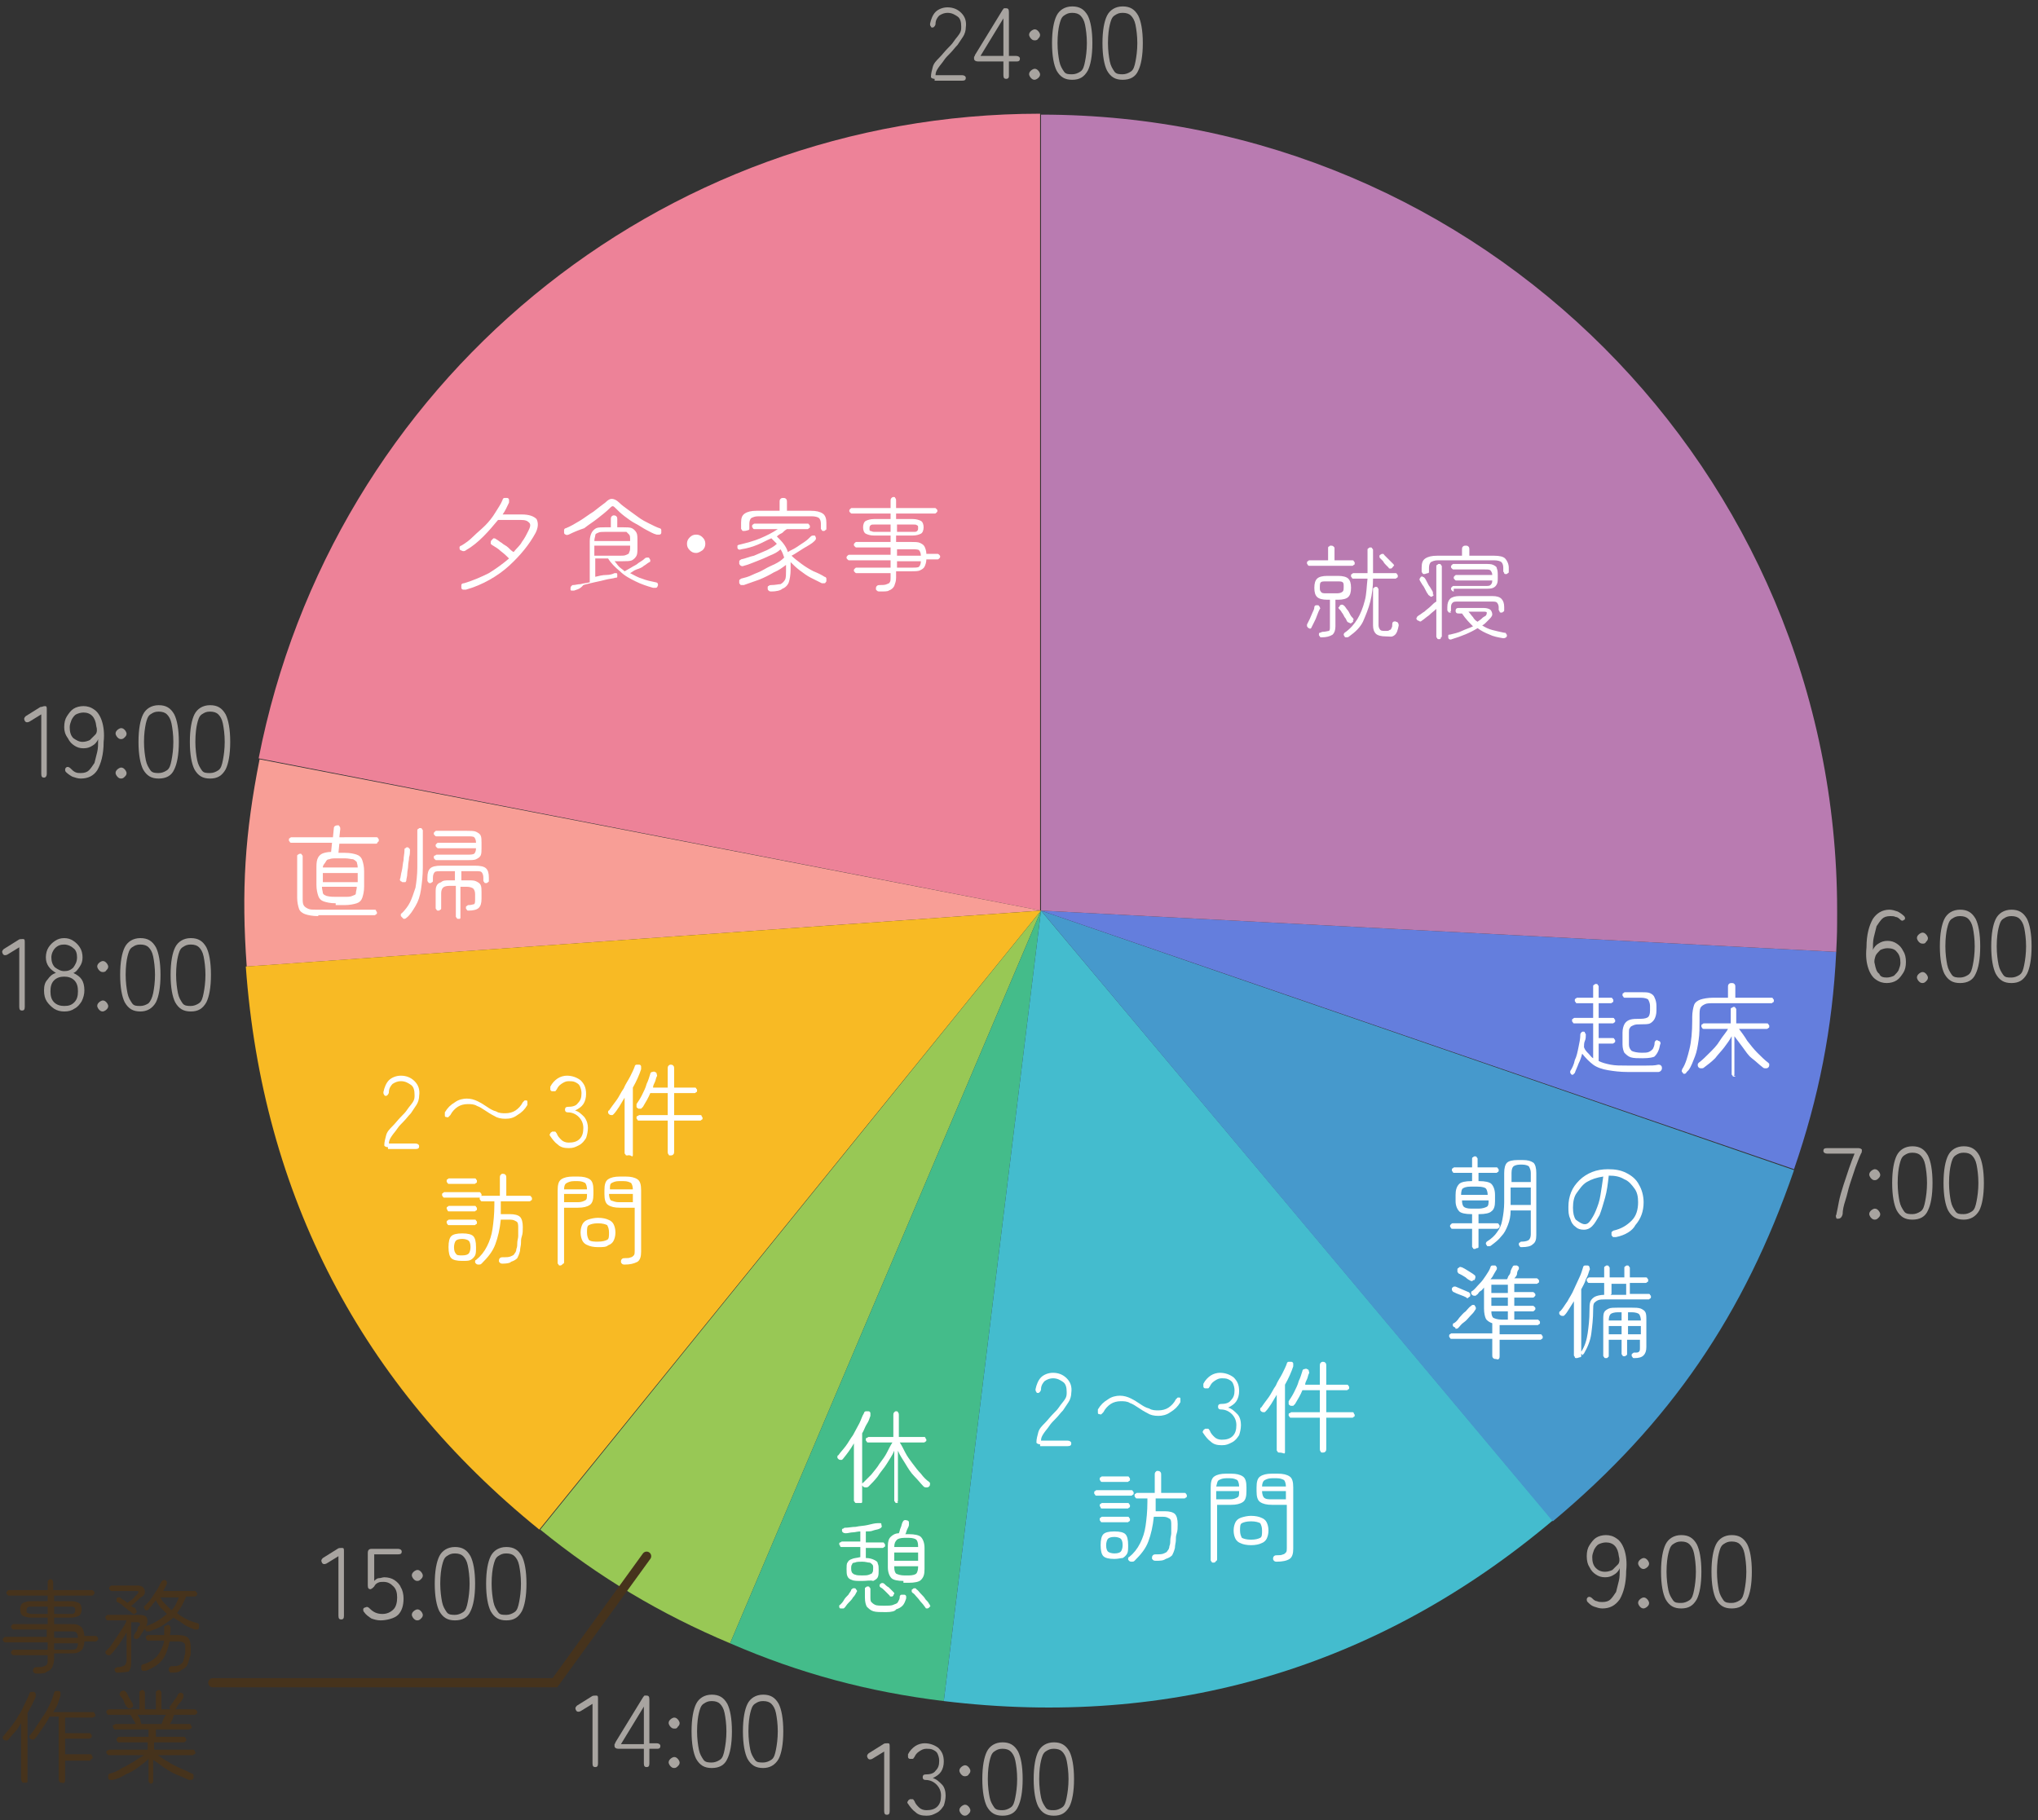 <?xml version="1.0" encoding="UTF-8"?>
<!-- Generator: Adobe Illustrator 28.0.0, SVG Export Plug-In . SVG Version: 6.00 Build 0)  -->
<svg xmlns="http://www.w3.org/2000/svg" xmlns:xlink="http://www.w3.org/1999/xlink" version="1.1" x="0px" y="0px" viewBox="0 0 222.2 198.5" style="enable-background:new 0 0 222.2 198.5;" xml:space="preserve">
<rect x="0" y="0" width="222.2" height="198.5" fill="#333333" stroke="none"/>
<style type="text/css">
	.st0{display:none;}
	.st1{display:inline;}
	.st2{fill:#404040;stroke:#000000;stroke-width:0.5;stroke-miterlimit:10;}
	.st3{fill:#808080;stroke:#000000;stroke-width:0.5;stroke-miterlimit:10;}
	.st4{fill:#DFDFDF;stroke:#000000;stroke-width:0.5;stroke-miterlimit:10;}
	.st5{stroke:#000000;stroke-width:0.5;stroke-miterlimit:10;}
	.st6{fill:#606060;stroke:#000000;stroke-width:0.5;stroke-miterlimit:10;}
	.st7{fill:#BFBFBF;stroke:#000000;stroke-width:0.5;stroke-miterlimit:10;}
	.st8{fill:#202020;stroke:#000000;stroke-width:0.5;stroke-miterlimit:10;}
	.st9{fill:#9F9F9F;stroke:#000000;stroke-width:0.5;stroke-miterlimit:10;}
	.st10{fill:#ED8298;}
	.st11{fill:#F89E96;}
	.st12{fill:#F8BA24;}
	.st13{fill:#98C855;}
	.st14{fill:#44BC8A;}
	.st15{fill:#44BCCE;}
	.st16{fill:#4699CC;}
	.st17{fill:#647EDD;}
	.st18{fill:#B97BB1;}
	.st19{fill:#A8A4A0;}
	.st20{fill:#FFFFFF;}
	.st21{fill:#46331C;}
	.st22{fill:none;stroke:#46331C;stroke-linecap:round;stroke-miterlimit:10;}
</style>
<g id="レイヤー_2" class="st0">
	<g class="st1">
		<g>
			<g>
				<g>
					<path class="st2" d="M80,196.2l22.5-83.9c-7.4-2-14.8-3-22.5-3V196.2z"></path>
				</g>
			</g>
			<g>
				<g>
					<path class="st3" d="M80,196.2l86.2-10.6c-4.4-36.2-28.5-63.9-63.7-73.3L80,196.2z"></path>
				</g>
			</g>
			<g>
				<g>
					<path class="st4" d="M80,196.2l86.7-4.5c-0.1-1.9-0.3-4.1-0.5-6L80,196.2z"></path>
				</g>
			</g>
			<g>
				<g>
					<path class="st5" d="M80,196.2l72.8,47.3c10.4-16.1,14.9-32.7,13.9-51.8L80,196.2z"></path>
				</g>
			</g>
			<g>
				<g>
					<path class="st6" d="M80,196.2l66.5,55.8c2.5-2.9,4.2-5.3,6.3-8.5L80,196.2z"></path>
				</g>
			</g>
			<g>
				<g>
					<path class="st7" d="M80,196.2l31.1,81.1c14.3-5.5,25.5-13.5,35.4-25.3L80,196.2z"></path>
				</g>
			</g>
			<g>
				<g>
					<path class="st8" d="M80,196.2l10.6,86.2c7.6-0.9,13.4-2.4,20.5-5.1L80,196.2z"></path>
				</g>
			</g>
			<g>
				<g>
					<path class="st9" d="M80,196.2l-51,70.3c18.6,13.5,38.8,18.7,61.6,15.9L80,196.2z"></path>
				</g>
			</g>
			<g>
				<g>
					<path class="st2" d="M80,196.2l-67.5,54.7c4.8,6,10.2,11.1,16.4,15.6L80,196.2z"></path>
				</g>
			</g>
			<g>
				<g>
					<path class="st3" d="M80,196.2L1.2,232.9c3.2,7,6.4,12,11.2,18L80,196.2z"></path>
				</g>
			</g>
			<g>
				<g>
					<path class="st4" d="M80,196.2l-85.5,15.1c1.3,7.6,3.6,14.7,6.8,21.6L80,196.2z"></path>
				</g>
			</g>
			<g>
				<g>
					<path class="st5" d="M80,196.2v-86.8c-48,0-86.8,38.9-86.8,86.8c0,5.8,0.3,9.4,1.3,15.1L80,196.2z"></path>
				</g>
			</g>
		</g>
		<g>
			<g>
			</g>
			<g>
			</g>
			<g>
			</g>
			<g>
			</g>
			<g>
			</g>
			<g>
			</g>
			<g>
			</g>
			<g>
			</g>
			<g>
			</g>
			<g>
			</g>
			<g>
			</g>
			<g>
			</g>
		</g>
	</g>
</g>
<g id="レイヤー_2のコピー">
	<g>
		<g>
			<g>
				<g>
					<path class="st10" d="M113.5,99.3L28.2,82.7c8-40.9,43.6-70.3,85.2-70.3V99.3z"></path>
				</g>
			</g>
			<g>
				<g>
					<path class="st11" d="M113.5,99.3l-86.6,6.1c-0.6-8.3-0.2-14.5,1.4-22.6L113.5,99.3z"></path>
				</g>
			</g>
			<g>
				<g>
					<path class="st12" d="M113.5,99.3l-54.7,67.5c-19.4-15.7-30.2-36.5-32-61.4L113.5,99.3z"></path>
				</g>
			</g>
			<g>
				<g>
					<path class="st13" d="M113.5,99.3l-33.9,79.9c-7.6-3.2-14.3-7.2-20.7-12.4L113.5,99.3z"></path>
				</g>
			</g>
			<g>
				<g>
					<path class="st14" d="M113.5,99.3l-10.6,86.2c-8.2-1-15.7-3-23.3-6.3L113.5,99.3z"></path>
				</g>
			</g>
			<g>
				<g>
					<path class="st15" d="M113.5,99.3l55.8,66.5c-19.1,16.1-41.6,22.7-66.4,19.7L113.5,99.3z"></path>
				</g>
			</g>
			<g>
				<g>
					<path class="st16" d="M113.5,99.3l82.1,28.3c-5.4,15.7-13.5,27.6-26.3,38.3L113.5,99.3z"></path>
				</g>
			</g>
			<g>
				<g>
					<path class="st17" d="M113.5,99.3l86.7,4.5c-0.4,8.3-1.9,15.9-4.6,23.7L113.5,99.3z"></path>
				</g>
			</g>
			<g>
				<g>
					<path class="st18" d="M113.5,99.3V12.5c48,0,86.8,38.9,86.8,86.8c0,2.1,0,2.5-0.1,4.5L113.5,99.3z"></path>
				</g>
			</g>
		</g>
		<g>
			<g>
			</g>
			<g>
			</g>
			<g>
			</g>
			<g>
			</g>
			<g>
			</g>
			<g>
			</g>
			<g>
			</g>
			<g>
			</g>
			<g>
			</g>
		</g>
	</g>
	<g>
		<path class="st19" d="M101.9,8.6c-0.2,0-0.4-0.1-0.4-0.2c0-0.4,0.1-0.7,0.2-1.1s0.4-0.7,0.7-1c0.3-0.3,0.6-0.7,0.9-1    c0.3-0.3,0.5-0.5,0.7-0.8s0.4-0.5,0.6-0.8c0.2-0.3,0.2-0.5,0.2-0.8c0-0.5-0.1-0.9-0.4-1.1c-0.3-0.2-0.6-0.4-1.1-0.4    c-0.3,0-0.6,0.1-0.9,0.3c-0.2,0.2-0.4,0.5-0.4,0.9c0,0.2-0.2,0.4-0.3,0.4c-0.1,0-0.2,0-0.2-0.1c-0.1-0.1-0.1-0.2-0.1-0.3    c0.1-0.5,0.3-1,0.6-1.3c0.3-0.3,0.8-0.5,1.3-0.5c0.6,0,1.1,0.2,1.5,0.6s0.6,0.9,0.5,1.6c0,0.3-0.1,0.7-0.3,1    c-0.2,0.3-0.4,0.6-0.6,0.9c-0.3,0.3-0.5,0.6-0.8,0.9c-0.3,0.3-0.5,0.5-0.7,0.8c-0.2,0.3-0.4,0.5-0.6,0.8s-0.3,0.5-0.3,0.8h2.9    c0.2,0,0.4,0.1,0.4,0.3c0,0.2-0.1,0.3-0.4,0.3H101.9z"></path>
		<path class="st19" d="M109.7,8.6c-0.2,0-0.3-0.1-0.3-0.4V6.7h-2.8c-0.2,0-0.4-0.1-0.4-0.3c0-0.1,0-0.2,0-0.2s0.1-0.1,0.1-0.2    l3-4.9c0.1-0.1,0.1-0.2,0.2-0.2c0.1,0,0.1,0,0.2,0c0.2,0,0.3,0.1,0.3,0.4v4.8h0.8c0.2,0,0.4,0.1,0.4,0.3c0,0.2-0.1,0.3-0.3,0.3    H110v1.6C110,8.5,109.9,8.6,109.7,8.6z M106.9,6.1h2.5V2L106.9,6.1z"></path>
		<path class="st19" d="M112.8,4.4c-0.2,0-0.3-0.1-0.4-0.2c-0.1-0.1-0.2-0.3-0.2-0.4c0-0.2,0.1-0.3,0.2-0.4c0.1-0.1,0.3-0.2,0.4-0.2    c0.2,0,0.3,0.1,0.4,0.2c0.1,0.1,0.2,0.3,0.2,0.4c0,0.2-0.1,0.3-0.2,0.4C113.1,4.4,112.9,4.4,112.8,4.4z M112.8,8.7    c-0.2,0-0.3-0.1-0.4-0.2s-0.2-0.3-0.2-0.4c0-0.2,0.1-0.3,0.2-0.4s0.3-0.2,0.4-0.2c0.2,0,0.3,0.1,0.4,0.2s0.2,0.3,0.2,0.4    c0,0.2-0.1,0.3-0.2,0.4S112.9,8.7,112.8,8.7z"></path>
		<path class="st19" d="M116.9,8.7c-0.8,0-1.3-0.3-1.7-1c-0.3-0.6-0.5-1.6-0.5-3c0-1.4,0.2-2.4,0.5-3s0.9-1,1.7-1    c0.8,0,1.3,0.3,1.7,1c0.3,0.6,0.5,1.6,0.5,3c0,1.4-0.2,2.4-0.5,3C118.2,8.4,117.7,8.7,116.9,8.7z M116.9,8.1    c0.3,0,0.6-0.1,0.9-0.3s0.4-0.6,0.5-1.1c0.1-0.5,0.2-1.2,0.2-2c0-0.8-0.1-1.5-0.2-2c-0.1-0.5-0.3-0.8-0.5-1s-0.5-0.3-0.9-0.3    s-0.6,0.1-0.9,0.3s-0.4,0.6-0.5,1s-0.2,1.1-0.2,2c0,0.8,0.1,1.5,0.2,2c0.1,0.5,0.3,0.8,0.5,1.1S116.5,8.1,116.9,8.1z"></path>
		<path class="st19" d="M122.4,8.7c-0.8,0-1.3-0.3-1.7-1c-0.3-0.6-0.5-1.6-0.5-3c0-1.4,0.2-2.4,0.5-3s0.9-1,1.7-1    c0.8,0,1.3,0.3,1.7,1c0.3,0.6,0.5,1.6,0.5,3c0,1.4-0.2,2.4-0.5,3C123.8,8.4,123.2,8.7,122.4,8.7z M122.4,8.1    c0.3,0,0.6-0.1,0.9-0.3s0.4-0.6,0.5-1.1c0.1-0.5,0.2-1.2,0.2-2c0-0.8-0.1-1.5-0.2-2c-0.1-0.5-0.3-0.8-0.5-1s-0.5-0.3-0.9-0.3    s-0.6,0.1-0.9,0.3s-0.4,0.6-0.5,1s-0.2,1.1-0.2,2c0,0.8,0.1,1.5,0.2,2c0.1,0.5,0.3,0.8,0.5,1.1S122.1,8.1,122.4,8.1z"></path>
	</g>
	<g>
		<path class="st20" d="M142.8,61.7c-0.1,0-0.2,0-0.2-0.1c-0.1-0.1-0.1-0.1-0.1-0.2s0-0.2,0.1-0.2c0.1-0.1,0.1-0.1,0.2-0.1h2v-1.3    c0-0.1,0-0.2,0.1-0.2c0.1-0.1,0.1-0.1,0.2-0.1c0.1,0,0.2,0,0.3,0.1c0.1,0.1,0.1,0.1,0.1,0.2v1.3h1.9c0.1,0,0.2,0,0.2,0.1    c0.1,0.1,0.1,0.1,0.1,0.2s0,0.2-0.1,0.2c-0.1,0.1-0.1,0.1-0.2,0.1H142.8z M142.7,68.5c-0.1,0-0.1-0.1-0.2-0.2c0-0.1,0-0.2,0-0.2    c0.1-0.2,0.2-0.4,0.3-0.6s0.2-0.5,0.3-0.7c0.1-0.2,0.2-0.4,0.2-0.6c0-0.1,0.1-0.2,0.2-0.2c0.1,0,0.2,0,0.2,0    c0.1,0,0.1,0.1,0.2,0.2c0,0.1,0.1,0.2,0,0.2c-0.1,0.2-0.2,0.4-0.3,0.7c-0.1,0.3-0.2,0.5-0.3,0.7c-0.1,0.2-0.2,0.4-0.3,0.6    c0,0.1-0.1,0.1-0.2,0.2C142.8,68.5,142.8,68.5,142.7,68.5z M144.1,69.5c-0.1,0-0.2,0-0.2-0.1c-0.1-0.1-0.1-0.1-0.1-0.2    c0-0.1,0-0.2,0.1-0.2s0.2-0.1,0.3-0.1c0.3,0,0.6-0.1,0.7-0.1c0.1-0.1,0.1-0.2,0.1-0.5v-2.9h-0.3c-0.5,0-0.9-0.1-1.1-0.3    c-0.2-0.2-0.3-0.5-0.3-1s0.1-0.8,0.3-1s0.6-0.3,1.1-0.3h1.2c0.5,0,0.9,0.1,1.1,0.3c0.2,0.2,0.3,0.5,0.3,1s-0.1,0.8-0.3,1    c-0.2,0.2-0.6,0.3-1.1,0.3h-0.3v2.9c0,0.4-0.1,0.7-0.3,0.9C145,69.4,144.6,69.5,144.1,69.5z M144.6,64.7h1.2    c0.3,0,0.5-0.1,0.6-0.2c0.1-0.1,0.1-0.3,0.1-0.5c0-0.3,0-0.4-0.1-0.5s-0.3-0.1-0.6-0.1h-1.2c-0.3,0-0.5,0-0.6,0.1    s-0.1,0.3-0.1,0.5c0,0.3,0,0.4,0.1,0.5C144.1,64.7,144.3,64.7,144.6,64.7z M147.4,67.9c-0.1,0.1-0.2,0.1-0.3,0    c-0.1,0-0.2-0.1-0.2-0.1c-0.1-0.1-0.1-0.3-0.3-0.5c-0.1-0.2-0.2-0.4-0.3-0.5c-0.1-0.2-0.2-0.3-0.3-0.4c-0.1-0.1-0.1-0.2,0-0.2    c0-0.1,0.1-0.1,0.1-0.2c0.2-0.1,0.3-0.1,0.5,0.1c0.1,0.1,0.2,0.3,0.3,0.4s0.2,0.3,0.3,0.5c0.1,0.2,0.2,0.3,0.3,0.4    c0.1,0.1,0.1,0.2,0,0.3C147.6,67.8,147.5,67.8,147.4,67.9z M147.1,69.4c-0.1,0.1-0.2,0.1-0.3,0.1c-0.1,0-0.2,0-0.2-0.1    c-0.1-0.1-0.1-0.2-0.1-0.2c0-0.1,0.1-0.2,0.1-0.2c0.6-0.4,1.1-1,1.4-1.5s0.6-1.2,0.8-2c0.2-0.7,0.2-1.6,0.3-2.4h-1.5    c-0.1,0-0.2,0-0.2-0.1c-0.1-0.1-0.1-0.1-0.1-0.2c0-0.1,0-0.2,0.1-0.2c0.1-0.1,0.1-0.1,0.2-0.1h1.5v-2.5c0-0.1,0-0.2,0.1-0.2    c0.1-0.1,0.1-0.1,0.2-0.1s0.2,0,0.2,0.1c0.1,0.1,0.1,0.1,0.1,0.2v2.5h2.4c0.1,0,0.2,0,0.2,0.1c0.1,0.1,0.1,0.1,0.1,0.2    c0,0.1,0,0.2-0.1,0.2c-0.1,0.1-0.1,0.1-0.2,0.1h-2.4c0,0.9-0.1,1.7-0.3,2.5s-0.5,1.5-0.8,2.2C148.3,68.4,147.8,68.9,147.1,69.4z     M151.1,69.4c-0.5,0-0.9-0.1-1.1-0.3c-0.2-0.2-0.3-0.5-0.3-0.9v-3.9c0-0.1,0-0.2,0.1-0.2c0.1-0.1,0.1-0.1,0.2-0.1    c0.1,0,0.2,0,0.2,0.1c0.1,0.1,0.1,0.1,0.1,0.2v3.9c0,0.2,0.1,0.4,0.2,0.5s0.3,0.1,0.6,0.1c0.2,0,0.3,0,0.4-0.1    c0.1,0,0.2-0.1,0.2-0.2c0.1-0.1,0.1-0.3,0.1-0.5c0-0.1,0.1-0.2,0.1-0.2c0.1,0,0.2-0.1,0.3,0c0.2,0,0.3,0.2,0.3,0.4    c-0.1,0.5-0.2,0.9-0.5,1.1S151.6,69.4,151.1,69.4z M151.8,61.9c-0.1,0.1-0.1,0.1-0.2,0.1c-0.1,0-0.2,0-0.2-0.1    c-0.1-0.1-0.2-0.2-0.3-0.3c-0.1-0.1-0.2-0.2-0.3-0.4c-0.1-0.1-0.2-0.2-0.3-0.3c-0.1-0.1-0.1-0.1-0.1-0.2c0-0.1,0-0.2,0.1-0.2    c0.1-0.1,0.2-0.1,0.2-0.1c0.1,0,0.2,0,0.2,0.1c0.1,0.1,0.2,0.2,0.3,0.3c0.1,0.1,0.2,0.2,0.4,0.4c0.1,0.1,0.2,0.2,0.3,0.3    c0.1,0.1,0.1,0.2,0.1,0.2C151.9,61.7,151.9,61.8,151.8,61.9z"></path>
		<path class="st20" d="M156.9,69.7c-0.1,0-0.2,0-0.2-0.1c-0.1-0.1-0.1-0.1-0.1-0.2v-3c-0.2,0.2-0.5,0.4-0.8,0.7    c-0.3,0.2-0.5,0.4-0.8,0.6c-0.1,0.1-0.2,0.1-0.3,0c-0.1,0-0.2-0.1-0.2-0.1c-0.1-0.1-0.1-0.2,0-0.3c0-0.1,0.1-0.1,0.2-0.2    c0.2-0.1,0.4-0.3,0.6-0.4c0.2-0.2,0.5-0.4,0.7-0.6c0.2-0.2,0.4-0.4,0.6-0.5v-3.8c0-0.1,0-0.2,0.1-0.2c0.1-0.1,0.1-0.1,0.2-0.1    c0.1,0,0.2,0,0.2,0.1c0.1,0.1,0.1,0.1,0.1,0.2v7.5c0,0.1,0,0.2-0.1,0.2C157.1,69.7,157,69.7,156.9,69.7z M156.2,65    c-0.1,0.1-0.2,0.1-0.3,0s-0.2-0.1-0.2-0.2c-0.1-0.1-0.2-0.3-0.3-0.5c-0.1-0.2-0.2-0.4-0.3-0.5c-0.1-0.2-0.2-0.3-0.3-0.5    c0-0.1-0.1-0.1,0-0.2c0-0.1,0.1-0.1,0.1-0.2c0.1,0,0.2-0.1,0.2,0c0.1,0,0.2,0.1,0.2,0.1c0.1,0.1,0.2,0.3,0.3,0.5    c0.1,0.2,0.2,0.4,0.3,0.5c0.1,0.2,0.2,0.3,0.3,0.5c0,0.1,0.1,0.2,0,0.3C156.4,64.9,156.3,64.9,156.2,65z M155.3,62.6    c-0.1,0-0.2,0-0.2-0.1c-0.1-0.1-0.1-0.1-0.1-0.2v-0.4c0-0.5,0.1-0.8,0.4-1s0.7-0.3,1.3-0.3h2.7v-0.7c0-0.1,0-0.2,0.1-0.3    c0.1-0.1,0.2-0.1,0.3-0.1c0.1,0,0.2,0,0.3,0.1c0.1,0.1,0.1,0.2,0.1,0.3v0.7h2.7c0.6,0,1,0.1,1.2,0.3s0.4,0.6,0.4,1v0.4    c0,0.1,0,0.2-0.1,0.2c-0.1,0.1-0.1,0.1-0.2,0.1c-0.1,0-0.2,0-0.2-0.1s-0.1-0.1-0.1-0.2v-0.4c0-0.3-0.1-0.5-0.2-0.6    c-0.1-0.1-0.4-0.2-0.8-0.2h-6.1c-0.4,0-0.6,0.1-0.8,0.2c-0.1,0.1-0.2,0.3-0.2,0.6v0.4c0,0.1,0,0.2-0.1,0.2S155.4,62.6,155.3,62.6z     M158.1,66.8c-0.1,0-0.2,0-0.2-0.1c-0.1-0.1-0.1-0.1-0.1-0.2v-0.3c0-0.4,0.1-0.7,0.3-0.9c0.2-0.2,0.6-0.3,1-0.3h3.6    c0.5,0,0.8,0.1,1,0.3c0.2,0.2,0.3,0.5,0.3,0.9v0.3c0,0.1,0,0.2-0.1,0.2c-0.1,0.1-0.1,0.1-0.2,0.1c-0.1,0-0.2,0-0.2-0.1    s-0.1-0.1-0.1-0.2v-0.3c0-0.2-0.1-0.4-0.2-0.5c-0.1-0.1-0.3-0.1-0.6-0.1h-3.6c-0.3,0-0.5,0-0.6,0.1c-0.1,0.1-0.2,0.2-0.2,0.5v0.3    c0,0.1,0,0.2-0.1,0.2C158.3,66.8,158.2,66.8,158.1,66.8z M158.3,69.7c-0.2,0.1-0.4,0-0.4-0.2c0-0.1,0-0.2,0-0.2    c0-0.1,0.1-0.1,0.2-0.1c0.4-0.1,0.9-0.2,1.3-0.4c0.4-0.2,0.8-0.3,1.2-0.5c-0.4-0.4-0.8-0.8-1.2-1.4H159c-0.2,0-0.3-0.1-0.3-0.3    c0-0.2,0.1-0.3,0.3-0.3h2.8c0.3,0,0.6,0.1,0.7,0.2s0.2,0.3,0.2,0.5c0,0.2-0.2,0.4-0.4,0.6c-0.1,0.1-0.2,0.2-0.3,0.3    c-0.1,0.1-0.2,0.2-0.4,0.3c0.3,0.2,0.7,0.4,1.1,0.5c0.4,0.1,0.8,0.2,1.3,0.3c0.1,0,0.2,0,0.2,0.1c0.1,0.1,0.1,0.2,0.1,0.2    c0,0.2-0.2,0.3-0.4,0.3c-0.6-0.1-1.1-0.2-1.5-0.4c-0.5-0.2-0.9-0.4-1.3-0.7C160.3,69,159.3,69.4,158.3,69.7z M158.5,64.5    c-0.1,0-0.1,0-0.2-0.1c-0.1-0.1-0.1-0.1-0.1-0.2c0-0.1,0-0.1,0.1-0.2c0.1-0.1,0.1-0.1,0.2-0.1h3.4c0.3,0,0.5,0,0.6-0.1    c0.1-0.1,0.2-0.2,0.2-0.5h-3.9c-0.1,0-0.1,0-0.2-0.1s-0.1-0.1-0.1-0.2s0-0.1,0.1-0.2c0.1-0.1,0.1-0.1,0.2-0.1h3.9    c0-0.2-0.1-0.4-0.2-0.5c-0.1-0.1-0.3-0.1-0.6-0.1h-3.4c-0.1,0-0.1,0-0.2-0.1c-0.1-0.1-0.1-0.1-0.1-0.2c0-0.1,0-0.1,0.1-0.2    s0.1-0.1,0.2-0.1h3.4c0.4,0,0.7,0,0.9,0.1c0.2,0.1,0.4,0.2,0.4,0.4c0.1,0.2,0.1,0.5,0.1,0.9c0,0.4,0,0.6-0.1,0.8    c-0.1,0.2-0.2,0.3-0.4,0.4c-0.2,0.1-0.5,0.1-0.9,0.1H158.5z M161.1,67.8c0.1-0.1,0.3-0.2,0.4-0.3c0.1-0.1,0.2-0.2,0.4-0.3    c0.2-0.1,0.2-0.3,0.2-0.4c0-0.1-0.2-0.1-0.4-0.1h-1.6c0.2,0.2,0.3,0.4,0.5,0.6C160.7,67.5,160.9,67.7,161.1,67.8z"></path>
	</g>
	<g>
		<path class="st20" d="M50.8,64.3c-0.1,0-0.2,0-0.3,0c-0.1,0-0.2-0.1-0.2-0.2c0-0.1,0-0.2,0-0.3s0.1-0.2,0.3-0.2    c1-0.3,1.9-0.7,2.7-1.1c0.8-0.5,1.5-1,2.2-1.6c-0.2-0.2-0.5-0.5-0.9-0.8c-0.3-0.3-0.7-0.5-1-0.7c-0.1-0.1-0.1-0.1-0.1-0.2    c0-0.1,0-0.2,0.1-0.3c0.1-0.1,0.1-0.1,0.2-0.2c0.1,0,0.2,0,0.3,0.1c0.2,0.1,0.4,0.3,0.6,0.4c0.2,0.2,0.5,0.3,0.7,0.5    c0.2,0.2,0.4,0.4,0.6,0.5c0.3-0.4,0.7-0.7,0.9-1.1c0.3-0.4,0.5-0.8,0.7-1.2c0.2-0.4,0.3-0.7,0.1-0.9s-0.4-0.3-0.9-0.3h-2.5    c-0.5,0.6-1,1.2-1.6,1.8c-0.6,0.6-1.2,1.1-1.9,1.5c-0.1,0.1-0.2,0.1-0.3,0.1c-0.1,0-0.2-0.1-0.3-0.1c-0.1-0.1-0.1-0.2-0.1-0.3    c0-0.1,0.1-0.2,0.2-0.2c0.5-0.3,0.9-0.6,1.3-1s0.9-0.8,1.3-1.2c0.4-0.4,0.8-0.9,1.1-1.4c0.3-0.5,0.6-0.9,0.8-1.4    c0-0.1,0.1-0.2,0.2-0.2c0.1,0,0.2,0,0.3,0c0.1,0,0.2,0.1,0.2,0.2s0,0.2,0,0.3c-0.2,0.4-0.4,0.9-0.7,1.3h2.1c0.8,0,1.3,0.2,1.6,0.5    c0.2,0.4,0.2,0.9-0.1,1.5c-0.7,1.3-1.7,2.5-2.9,3.6S52.6,63.8,50.8,64.3z"></path>
		<path class="st20" d="M62,58.3c-0.1,0-0.2,0.1-0.3,0c-0.1,0-0.2-0.1-0.2-0.2c0-0.1,0-0.2,0-0.3c0-0.1,0.1-0.2,0.2-0.2    c0.5-0.2,1-0.5,1.5-0.8s1-0.7,1.5-1c0.5-0.4,0.9-0.7,1.3-1c0.3-0.3,0.5-0.4,0.7-0.4c0.2,0,0.5,0.1,0.8,0.4c0.3,0.3,0.6,0.5,1,0.8    s0.7,0.5,1.1,0.8c0.4,0.3,0.8,0.5,1.2,0.7c0.4,0.2,0.8,0.4,1.1,0.5c0.1,0,0.2,0.1,0.2,0.2c0,0.1,0,0.2,0,0.3    c0,0.1-0.1,0.2-0.2,0.2c-0.1,0-0.2,0-0.3,0c-0.4-0.1-0.7-0.3-1.1-0.5s-0.8-0.5-1.2-0.7s-0.8-0.5-1.2-0.8c-0.4-0.3-0.7-0.6-1-0.9    c-0.1-0.1-0.2-0.2-0.3-0.2c-0.1,0-0.2,0.1-0.3,0.2c-0.4,0.4-0.8,0.7-1.3,1.1c-0.5,0.4-1,0.7-1.5,1.1C63.1,57.8,62.6,58,62,58.3z     M62.6,64.4c-0.1,0-0.2,0-0.3,0s-0.1-0.1-0.1-0.2c0-0.1,0-0.2,0.1-0.3c0.1-0.1,0.1-0.1,0.2-0.1c0.2,0,0.5-0.1,0.8-0.1    c0.3-0.1,0.6-0.1,1-0.2v-4.5c0-0.4,0.1-0.7,0.2-0.9s0.3-0.4,0.5-0.5s0.6-0.1,1-0.1h0.6v-0.9c0-0.1,0-0.2,0.1-0.3    c0.1-0.1,0.2-0.1,0.2-0.1c0.1,0,0.2,0,0.3,0.1c0.1,0.1,0.1,0.2,0.1,0.3v0.9h0.6c0.4,0,0.8,0,1,0.1c0.2,0.1,0.4,0.3,0.5,0.5    c0.1,0.2,0.1,0.5,0.1,0.9v0.7c0,0.4,0,0.7-0.1,0.9c-0.1,0.2-0.3,0.4-0.5,0.5c-0.2,0.1-0.6,0.1-1,0.1H67c0.2,0.2,0.3,0.4,0.5,0.6    c0.2,0.2,0.4,0.3,0.6,0.5c0.2-0.1,0.5-0.3,0.7-0.4c0.3-0.2,0.6-0.3,0.8-0.5c0.3-0.2,0.5-0.3,0.7-0.5c0.1-0.1,0.2-0.1,0.3-0.1    s0.2,0,0.2,0.1c0.1,0.1,0.1,0.2,0.1,0.2c0,0.1,0,0.2-0.1,0.2c-0.2,0.1-0.4,0.3-0.6,0.4c-0.2,0.2-0.5,0.3-0.8,0.4    c-0.3,0.1-0.5,0.3-0.7,0.4c0.4,0.2,0.9,0.5,1.3,0.6c0.5,0.2,1,0.3,1.5,0.4c0.1,0,0.2,0.1,0.2,0.1s0.1,0.2,0,0.3    c0,0.1-0.1,0.2-0.2,0.2c-0.1,0-0.2,0-0.3,0c-0.7-0.2-1.3-0.4-1.9-0.7c-0.6-0.3-1.2-0.6-1.7-1.1c-0.5-0.4-1-0.9-1.3-1.4h-1.4v2    c0.4-0.1,0.8-0.2,1.2-0.2s0.7-0.1,0.9-0.2c0.1,0,0.2,0,0.2,0c0.1,0,0.1,0.1,0.1,0.2c0,0.1,0,0.2,0,0.2c0,0.1-0.1,0.1-0.2,0.1    c-0.3,0.1-0.6,0.1-1,0.2s-0.8,0.2-1.3,0.3c-0.4,0.1-0.9,0.2-1.2,0.3C63.2,64.3,62.8,64.3,62.6,64.4z M64.8,59h3.9v-0.1    c0-0.3,0-0.5-0.1-0.6c-0.1-0.1-0.2-0.2-0.3-0.3C68.2,58,68,58,67.7,58h-1.8c-0.3,0-0.5,0-0.7,0.1c-0.2,0.1-0.3,0.1-0.3,0.3    C64.9,58.5,64.8,58.7,64.8,59L64.8,59z M64.8,60.6h2.8c0.3,0,0.5,0,0.7-0.1c0.2-0.1,0.3-0.1,0.3-0.3c0.1-0.1,0.1-0.3,0.1-0.6v-0.1    h-3.9V60.6z"></path>
		<path class="st20" d="M75.9,60.3c-0.3,0-0.5-0.1-0.7-0.3c-0.2-0.2-0.3-0.4-0.3-0.7c0-0.3,0.1-0.5,0.3-0.7c0.2-0.2,0.4-0.3,0.7-0.3    s0.5,0.1,0.7,0.3c0.2,0.2,0.3,0.4,0.3,0.7c0,0.3-0.1,0.5-0.3,0.7C76.3,60.2,76.1,60.3,75.9,60.3z"></path>
		<path class="st20" d="M84.1,64.5c-0.1,0-0.2,0-0.3-0.1c-0.1-0.1-0.1-0.1-0.1-0.3c0-0.1,0-0.2,0.1-0.2c0.1-0.1,0.2-0.1,0.3-0.1    c0.4,0,0.8-0.1,1-0.1c0.2-0.1,0.4-0.3,0.5-0.5c0.1-0.2,0.1-0.6,0.1-1c0-0.1,0-0.2,0-0.3s0-0.2,0-0.3c-0.4,0.3-0.8,0.6-1.3,0.8    c-0.5,0.3-1.1,0.6-1.6,0.8c-0.6,0.2-1.1,0.4-1.7,0.6c-0.1,0-0.2,0-0.3,0c-0.1,0-0.1-0.1-0.2-0.2c0-0.1,0-0.2,0-0.3    c0-0.1,0.1-0.1,0.2-0.2c0.4-0.1,0.8-0.2,1.2-0.4c0.4-0.2,0.8-0.3,1.3-0.6s0.8-0.4,1.2-0.6s0.7-0.4,1-0.7c-0.1-0.3-0.2-0.6-0.4-0.9    c-0.3,0.3-0.7,0.5-1.2,0.7c-0.4,0.2-0.9,0.4-1.4,0.6c-0.5,0.2-1,0.4-1.4,0.5c-0.2,0.1-0.4,0-0.5-0.2c0-0.1,0-0.2,0-0.3    c0-0.1,0.1-0.1,0.2-0.2c0.5-0.1,0.9-0.3,1.4-0.4c0.5-0.2,0.9-0.4,1.4-0.6c0.4-0.2,0.8-0.4,1.1-0.7c-0.2-0.2-0.4-0.4-0.6-0.6    c-0.5,0.2-1,0.5-1.5,0.7c-0.5,0.2-1.1,0.4-1.8,0.5c-0.2,0.1-0.4,0-0.4-0.2c0-0.1,0-0.2,0-0.2s0.1-0.1,0.2-0.1    c0.8-0.2,1.6-0.4,2.3-0.7c0.7-0.3,1.3-0.6,1.9-1h-2.5c-0.1,0-0.2,0-0.2-0.1c-0.1-0.1-0.1-0.1-0.1-0.2c0-0.1,0-0.2,0.1-0.2    c0.1-0.1,0.1-0.1,0.2-0.1h5.7c0.1,0,0.2,0,0.2,0.1c0.1,0.1,0.1,0.1,0.1,0.2c0,0.1,0,0.2-0.1,0.2c-0.1,0.1-0.1,0.1-0.2,0.1h-2.2    c-0.2,0.1-0.4,0.3-0.5,0.4c-0.2,0.1-0.4,0.2-0.6,0.4c0.5,0.5,1,1,1.2,1.7c0.3-0.2,0.6-0.3,0.9-0.5c0.3-0.2,0.6-0.4,0.9-0.6    c0.3-0.2,0.5-0.4,0.7-0.6c0.1-0.1,0.2-0.1,0.3-0.1c0.1,0,0.2,0,0.2,0.1c0.1,0.2,0.1,0.3-0.1,0.5c-0.3,0.3-0.7,0.5-1.2,0.8    c-0.5,0.3-0.9,0.6-1.3,0.8c0.3,0.3,0.7,0.6,1.1,0.9c0.4,0.3,0.9,0.6,1.3,0.8c0.5,0.2,0.9,0.4,1.2,0.6c0.1,0,0.2,0.1,0.2,0.2    c0,0.1,0,0.2,0,0.3c-0.1,0.1-0.1,0.2-0.2,0.2s-0.2,0-0.3,0c-0.4-0.2-0.8-0.4-1.2-0.6c-0.4-0.2-0.8-0.5-1.2-0.8    c-0.4-0.3-0.7-0.6-1-0.9c0,0.1,0,0.2,0,0.4c0,0.1,0,0.3,0,0.4c0,0.6-0.1,1.1-0.2,1.4c-0.1,0.3-0.4,0.6-0.7,0.7    C85.1,64.4,84.6,64.5,84.1,64.5z M81.1,57.9c-0.1,0-0.2,0-0.2-0.1c-0.1-0.1-0.1-0.1-0.1-0.2V57c0-0.5,0.1-0.8,0.4-1    s0.7-0.3,1.3-0.3H85v-1c0-0.1,0-0.2,0.1-0.3c0.1-0.1,0.2-0.1,0.3-0.1c0.1,0,0.2,0,0.3,0.1s0.1,0.2,0.1,0.3v1h2.6    c0.6,0,1,0.1,1.3,0.3s0.4,0.6,0.4,1v0.6c0,0.1,0,0.2-0.1,0.2c-0.1,0.1-0.1,0.1-0.2,0.1c-0.1,0-0.2,0-0.2-0.1    c-0.1-0.1-0.1-0.1-0.1-0.2v-0.5c0-0.3-0.1-0.5-0.2-0.6c-0.1-0.1-0.4-0.2-0.8-0.2h-5.8c-0.4,0-0.6,0.1-0.8,0.2    c-0.1,0.1-0.2,0.3-0.2,0.6v0.5c0,0.1,0,0.2-0.1,0.2C81.3,57.9,81.2,57.9,81.1,57.9z"></path>
		<path class="st20" d="M95.9,64.5c-0.1,0-0.2,0-0.3-0.1c-0.1-0.1-0.1-0.1-0.1-0.2c0-0.1,0-0.2,0.1-0.3c0.1-0.1,0.2-0.1,0.3-0.1    c0.3,0,0.6,0,0.8-0.1s0.3-0.1,0.3-0.2c0.1-0.1,0.1-0.3,0.1-0.5v-0.5h-3.7c-0.1,0-0.1,0-0.2-0.1c-0.1-0.1-0.1-0.1-0.1-0.2    s0-0.1,0.1-0.2c0.1-0.1,0.1-0.1,0.2-0.1h3.7v-0.8h-4.5c-0.1,0-0.1,0-0.2-0.1c-0.1-0.1-0.1-0.1-0.1-0.2c0-0.1,0-0.1,0.1-0.2    c0.1-0.1,0.1-0.1,0.2-0.1h4.5v-0.8h-3.7c-0.1,0-0.1,0-0.2-0.1c-0.1-0.1-0.1-0.1-0.1-0.2s0-0.1,0.1-0.2s0.1-0.1,0.2-0.1h3.7v-0.7    h-1.8c-0.4,0-0.7-0.1-0.9-0.2c-0.2-0.1-0.3-0.4-0.3-0.7c0-0.3,0.1-0.6,0.3-0.7c0.2-0.1,0.5-0.2,0.9-0.2h1.8V56h-4.2    c-0.1,0-0.1,0-0.2-0.1c-0.1-0.1-0.1-0.1-0.1-0.2c0-0.1,0-0.1,0.1-0.2c0.1-0.1,0.1-0.1,0.2-0.1h4.2v-0.8c0-0.1,0-0.2,0.1-0.3    c0.1-0.1,0.2-0.1,0.2-0.1c0.1,0,0.2,0,0.2,0.1c0.1,0.1,0.1,0.2,0.1,0.3v0.8h4.2c0.1,0,0.1,0,0.2,0.1c0.1,0.1,0.1,0.1,0.1,0.2    c0,0.1,0,0.1-0.1,0.2c-0.1,0.1-0.1,0.1-0.2,0.1h-4.2v0.6h1.8c0.4,0,0.7,0.1,0.9,0.2c0.2,0.1,0.3,0.4,0.3,0.7    c0,0.3-0.1,0.6-0.3,0.7c-0.2,0.1-0.5,0.2-0.9,0.2h-1.8v0.7h1.6c0.4,0,0.8,0,1,0.1c0.2,0.1,0.4,0.2,0.5,0.4    c0.1,0.2,0.2,0.5,0.2,0.8h1.2c0.1,0,0.1,0,0.2,0.1c0.1,0.1,0.1,0.1,0.1,0.2c0,0.1,0,0.1-0.1,0.2c-0.1,0.1-0.1,0.1-0.2,0.1h-1.2    c0,0.3-0.1,0.6-0.2,0.8c-0.1,0.2-0.3,0.3-0.5,0.4c-0.2,0.1-0.6,0.1-1,0.1h-1.6V63c0,0.4-0.1,0.6-0.2,0.9c-0.1,0.2-0.3,0.4-0.6,0.5    C96.8,64.5,96.4,64.5,95.9,64.5z M95.3,58h1.8v-0.8h-1.8c-0.2,0-0.3,0-0.4,0.1c-0.1,0.1-0.1,0.2-0.1,0.3c0,0.2,0,0.3,0.1,0.3    C95,57.9,95.1,58,95.3,58z M97.8,58h1.8c0.2,0,0.3,0,0.4-0.1c0.1-0.1,0.1-0.2,0.1-0.3c0-0.2,0-0.3-0.1-0.3    c-0.1-0.1-0.2-0.1-0.4-0.1h-1.8V58z M97.8,60.6h2.6c0-0.3-0.1-0.5-0.2-0.6s-0.4-0.1-0.8-0.1h-1.6V60.6z M97.8,61.9h1.6    c0.4,0,0.7,0,0.8-0.1s0.2-0.3,0.2-0.6h-2.6V61.9z"></path>
	</g>
	<g>
		<path class="st20" d="M93.4,163.9c-0.1,0-0.2,0-0.2-0.1c-0.1-0.1-0.1-0.1-0.1-0.2v-6.2c-0.4,0.7-0.8,1.2-1.2,1.7    c-0.1,0.1-0.1,0.1-0.2,0.1s-0.2,0-0.3-0.1c-0.1-0.1-0.1-0.1-0.1-0.2c0-0.1,0-0.2,0.1-0.2c0.2-0.3,0.5-0.6,0.8-1    c0.3-0.4,0.5-0.8,0.8-1.2c0.2-0.4,0.5-0.9,0.7-1.3c0.2-0.4,0.3-0.8,0.5-1.1c0-0.1,0.1-0.2,0.2-0.2c0.1,0,0.2,0,0.3,0    c0.1,0,0.2,0.1,0.2,0.2s0,0.2,0,0.3c-0.1,0.3-0.2,0.6-0.4,0.9c-0.2,0.3-0.3,0.7-0.5,1v7.4c0,0.1,0,0.2-0.1,0.2    C93.6,163.9,93.5,163.9,93.4,163.9z M97.8,163.9c-0.1,0-0.2,0-0.2-0.1c-0.1-0.1-0.1-0.1-0.1-0.2v-5.4c-0.2,0.5-0.5,0.9-0.8,1.4    c-0.3,0.5-0.7,0.9-1,1.4c-0.3,0.4-0.7,0.8-1,1.1c-0.1,0.1-0.2,0.1-0.3,0.1c-0.1,0-0.2,0-0.3-0.1c-0.1-0.1-0.1-0.1-0.1-0.2    c0-0.1,0-0.2,0.1-0.2c0.3-0.3,0.6-0.6,0.9-0.9c0.3-0.4,0.6-0.7,0.9-1.2c0.3-0.4,0.6-0.8,0.8-1.2c0.2-0.4,0.4-0.8,0.6-1.1h-2.6    c-0.1,0-0.2,0-0.2-0.1c-0.1-0.1-0.1-0.1-0.1-0.2c0-0.1,0-0.2,0.1-0.2s0.1-0.1,0.2-0.1h2.7v-2.4c0-0.1,0-0.2,0.1-0.3    s0.1-0.1,0.2-0.1s0.2,0,0.2,0.1c0.1,0.1,0.1,0.2,0.1,0.3v2.4h2.7c0.1,0,0.2,0,0.2,0.1s0.1,0.1,0.1,0.2c0,0.1,0,0.2-0.1,0.2    c-0.1,0.1-0.1,0.1-0.2,0.1h-2.6c0.2,0.3,0.4,0.7,0.6,1.1s0.5,0.8,0.8,1.2s0.6,0.8,0.9,1.1c0.3,0.4,0.6,0.7,0.9,0.9    c0.1,0.1,0.1,0.1,0.1,0.2c0,0.1,0,0.2-0.1,0.3c-0.1,0.1-0.2,0.1-0.3,0.1c-0.1,0-0.2,0-0.3-0.1c-0.3-0.3-0.6-0.7-1-1.1    s-0.7-0.9-1-1.4s-0.6-0.9-0.8-1.4v5.4c0,0.1,0,0.2-0.1,0.2C98,163.9,97.9,163.9,97.8,163.9z"></path>
		<path class="st20" d="M94,172.4c-0.5,0-0.9,0-1.1-0.1c-0.3-0.1-0.4-0.2-0.5-0.4c-0.1-0.2-0.1-0.5-0.1-0.8c0-0.3,0-0.6,0.1-0.7    c0.1-0.2,0.2-0.3,0.5-0.4c0.2-0.1,0.5-0.1,0.9-0.2v-1.1h-2c-0.1,0-0.2,0-0.2-0.1s-0.1-0.1-0.1-0.2s0-0.2,0.1-0.2s0.1-0.1,0.2-0.1    h2V167c-0.3,0-0.6,0.1-0.8,0.1c-0.3,0-0.5,0.1-0.8,0.1c-0.2,0-0.4-0.1-0.4-0.3c0-0.1,0-0.2,0.1-0.2s0.1-0.1,0.2-0.1    c0.4,0,0.8-0.1,1.2-0.1c0.4-0.1,0.9-0.1,1.3-0.2c0.4-0.1,0.8-0.2,1.1-0.2c0.1,0,0.2,0,0.3,0c0.1,0,0.1,0.1,0.1,0.2    c0.1,0.2,0,0.3-0.2,0.4c-0.2,0.1-0.4,0.1-0.7,0.2c-0.2,0.1-0.5,0.1-0.8,0.1v1.2h1.8c0.1,0,0.2,0,0.2,0.1c0.1,0.1,0.1,0.1,0.1,0.2    s0,0.2-0.1,0.2c-0.1,0.1-0.1,0.1-0.2,0.1h-1.8v1.1c0.4,0,0.7,0.1,0.9,0.2c0.2,0.1,0.4,0.2,0.4,0.4c0.1,0.2,0.1,0.4,0.1,0.7    c0,0.3,0,0.6-0.1,0.8s-0.3,0.3-0.5,0.4C94.9,172.3,94.5,172.4,94,172.4z M91.6,175.4c-0.1-0.1-0.1-0.1-0.1-0.2    c0-0.1,0-0.2,0.1-0.2c0.1-0.1,0.3-0.3,0.4-0.5s0.3-0.4,0.5-0.6c0.1-0.2,0.3-0.4,0.3-0.5c0-0.1,0.1-0.1,0.2-0.2c0.1,0,0.2,0,0.2,0    c0.1,0,0.1,0.1,0.2,0.2s0,0.2,0,0.2c-0.1,0.2-0.2,0.4-0.4,0.6c-0.1,0.2-0.3,0.4-0.5,0.6s-0.3,0.4-0.4,0.5    c-0.1,0.1-0.1,0.1-0.2,0.1C91.8,175.4,91.7,175.4,91.6,175.4z M94,171.8c0.3,0,0.6,0,0.8-0.1s0.3-0.1,0.3-0.2    c0.1-0.1,0.1-0.3,0.1-0.5c0-0.2,0-0.3-0.1-0.4c-0.1-0.1-0.2-0.2-0.3-0.2c-0.2,0-0.4-0.1-0.8-0.1c-0.3,0-0.6,0-0.8,0.1    c-0.2,0-0.3,0.1-0.3,0.2c-0.1,0.1-0.1,0.3-0.1,0.4c0,0.2,0,0.3,0.1,0.5c0.1,0.1,0.2,0.2,0.3,0.2C93.4,171.8,93.7,171.8,94,171.8z     M96.6,175.8c-0.6,0-1.1,0-1.4-0.1s-0.5-0.3-0.7-0.5c-0.1-0.2-0.2-0.5-0.2-1v-0.9c0-0.1,0-0.2,0.1-0.2c0.1-0.1,0.1-0.1,0.2-0.1    c0.1,0,0.2,0,0.2,0.1c0.1,0.1,0.1,0.1,0.1,0.2v0.8c0,0.3,0,0.5,0.1,0.6c0.1,0.1,0.2,0.2,0.4,0.3c0.2,0.1,0.6,0.1,1,0.1    s0.8,0,1-0.1c0.2-0.1,0.4-0.1,0.5-0.3s0.2-0.3,0.2-0.6c0-0.1,0.1-0.2,0.2-0.2c0.1,0,0.2,0,0.3,0c0.1,0,0.2,0.1,0.2,0.2    s0,0.2,0,0.2c-0.1,0.3-0.2,0.6-0.4,0.8c-0.2,0.2-0.4,0.3-0.7,0.4C97.6,175.7,97.2,175.8,96.6,175.8z M97.4,174    c-0.1,0.1-0.1,0.1-0.2,0.1s-0.2,0-0.2-0.1c-0.1-0.1-0.3-0.3-0.5-0.5c-0.2-0.2-0.3-0.3-0.5-0.4c-0.1-0.1-0.1-0.1-0.1-0.2    c0-0.1,0-0.1,0.1-0.2c0.1-0.1,0.3-0.1,0.4,0c0.1,0.1,0.3,0.3,0.5,0.4c0.2,0.2,0.3,0.3,0.5,0.5c0.1,0.1,0.1,0.1,0.1,0.2    C97.5,173.8,97.4,173.9,97.4,174z M98.5,172.4c-0.6,0-1.1-0.1-1.3-0.3c-0.2-0.2-0.4-0.6-0.4-1.2v-2.3c0-0.5,0.1-0.8,0.3-1    c0.2-0.2,0.5-0.4,0.9-0.4c0.1-0.2,0.1-0.4,0.2-0.6s0.1-0.4,0.2-0.6c0.1-0.2,0.2-0.3,0.5-0.2c0.1,0,0.2,0.1,0.2,0.2    c0,0.1,0,0.2,0,0.3c0,0.1-0.1,0.3-0.2,0.5s-0.1,0.4-0.2,0.5h0.4c0.6,0,1.1,0.1,1.3,0.3c0.2,0.2,0.4,0.6,0.4,1.2v2.3    c0,0.6-0.1,0.9-0.4,1.2c-0.2,0.2-0.7,0.3-1.3,0.3H98.5z M97.5,168.7h2.6v-0.1c0-0.4-0.1-0.6-0.2-0.7c-0.1-0.1-0.4-0.2-0.8-0.2    h-0.5c-0.4,0-0.7,0.1-0.8,0.2C97.6,168.1,97.5,168.3,97.5,168.7L97.5,168.7z M97.5,170.2h2.6v-0.9h-2.6V170.2z M98.6,171.8h0.5    c0.4,0,0.7-0.1,0.8-0.2c0.1-0.1,0.2-0.4,0.2-0.7v-0.1h-2.6v0.1c0,0.4,0.1,0.6,0.2,0.7C97.9,171.7,98.2,171.8,98.6,171.8z     M101.3,175.3c-0.1,0.1-0.2,0.1-0.2,0.1c-0.1,0-0.2,0-0.2-0.1c-0.1-0.1-0.2-0.3-0.4-0.5c-0.2-0.2-0.3-0.4-0.5-0.6    s-0.3-0.4-0.5-0.5c-0.1-0.1-0.1-0.1-0.1-0.2s0-0.2,0.1-0.2c0.1-0.1,0.1-0.1,0.2-0.1c0.1,0,0.2,0,0.2,0.1c0.2,0.1,0.3,0.3,0.5,0.5    c0.2,0.2,0.4,0.4,0.5,0.6c0.2,0.2,0.3,0.3,0.4,0.5c0.1,0.1,0.1,0.2,0.1,0.2C101.5,175.1,101.4,175.2,101.3,175.3z"></path>
	</g>
	<g>
		<path class="st20" d="M171.4,117.2c-0.1,0-0.1-0.1-0.2-0.2c0-0.1,0-0.2,0-0.2c0.2-0.3,0.4-0.7,0.5-1.2c0.2-0.4,0.3-0.9,0.4-1.4    c0.1-0.5,0.2-0.9,0.2-1.4c0-0.1,0.1-0.2,0.1-0.2c0.1-0.1,0.1-0.1,0.2-0.1c0.1,0,0.2,0,0.2,0.1s0.1,0.1,0.1,0.2    c0,0.2,0,0.5-0.1,0.7s-0.1,0.5-0.1,0.7c0.1,0.3,0.3,0.5,0.5,0.7s0.3,0.4,0.5,0.5v-3.8h-2c-0.1,0-0.2,0-0.2-0.1    c-0.1-0.1-0.1-0.1-0.1-0.2c0-0.1,0-0.2,0.1-0.2c0.1-0.1,0.1-0.1,0.2-0.1h2v-1.6h-1.7c-0.1,0-0.2,0-0.2-0.1    c-0.1-0.1-0.1-0.1-0.1-0.2c0-0.1,0-0.2,0.1-0.2c0.1-0.1,0.1-0.1,0.2-0.1h1.7v-1.2c0-0.1,0-0.2,0.1-0.2c0.1-0.1,0.1-0.1,0.2-0.1    c0.1,0,0.2,0,0.2,0.1c0.1,0.1,0.1,0.1,0.1,0.2v1.2h1.3c0.1,0,0.2,0,0.2,0.1c0.1,0.1,0.1,0.1,0.1,0.2c0,0.1,0,0.2-0.1,0.2    c-0.1,0.1-0.1,0.1-0.2,0.1h-1.3v1.6h1.5c0.1,0,0.2,0,0.2,0.1c0.1,0.1,0.1,0.1,0.1,0.2c0,0.1,0,0.2-0.1,0.2    c-0.1,0.1-0.1,0.1-0.2,0.1h-1.5v1.6h1.5c0.1,0,0.2,0,0.2,0.1c0.1,0.1,0.1,0.1,0.1,0.2c0,0.1,0,0.2-0.1,0.2    c-0.1,0.1-0.1,0.1-0.2,0.1h-1.5v1.9c0.4,0.2,0.8,0.3,1.3,0.4c0.5,0.1,1.1,0.1,1.9,0.1c0.7,0,1.3,0,1.9,0s1,0,1.4-0.1    c0.1,0,0.2,0,0.3,0.1c0.1,0.1,0.1,0.2,0.1,0.3c0,0.2-0.2,0.4-0.4,0.4c-0.2,0-0.5,0-0.9,0s-0.7,0-1.2,0c-0.4,0-0.8,0-1.2,0    c-0.9,0-1.6-0.1-2.2-0.2c-0.6-0.1-1.2-0.3-1.6-0.6c-0.4-0.3-0.8-0.7-1.2-1.2c-0.1,0.4-0.2,0.7-0.4,1.1c-0.1,0.3-0.3,0.7-0.4,1    c-0.1,0.1-0.1,0.1-0.2,0.2C171.6,117.2,171.5,117.2,171.4,117.2z M179.1,115.4c-0.5,0-1,0-1.3-0.1c-0.3-0.1-0.5-0.3-0.7-0.5    c-0.1-0.2-0.2-0.5-0.2-0.9v-1.3c0-0.4,0.1-0.7,0.2-0.9c0.1-0.2,0.3-0.4,0.6-0.5c0.3-0.1,0.7-0.1,1.2-0.1c0.4,0,0.7-0.1,0.8-0.2    c0.1-0.1,0.2-0.3,0.2-0.7v-0.5c0-0.3-0.1-0.5-0.2-0.7c-0.1-0.1-0.4-0.2-0.8-0.2h-1.7c-0.1,0-0.2,0-0.2-0.1    c-0.1-0.1-0.1-0.1-0.1-0.2s0-0.2,0.1-0.2c0.1-0.1,0.1-0.1,0.2-0.1h1.7c0.4,0,0.8,0,1,0.1c0.2,0.1,0.4,0.2,0.5,0.5    c0.1,0.2,0.2,0.5,0.2,0.9v0.5c0,0.4-0.1,0.7-0.2,0.9c-0.1,0.2-0.3,0.4-0.5,0.5c-0.2,0.1-0.6,0.1-1,0.1c-0.3,0-0.6,0-0.8,0.1    c-0.2,0.1-0.3,0.1-0.4,0.3c-0.1,0.1-0.1,0.3-0.1,0.5v1.3c0,0.3,0.1,0.5,0.3,0.7c0.2,0.1,0.6,0.2,1.1,0.2c0.3,0,0.6,0,0.8-0.1    c0.2-0.1,0.3-0.2,0.4-0.3c0.1-0.2,0.2-0.4,0.2-0.7c0-0.1,0.1-0.2,0.1-0.2c0.1-0.1,0.2-0.1,0.3,0c0.1,0,0.2,0.1,0.2,0.1    s0.1,0.2,0,0.3c-0.1,0.6-0.3,1-0.6,1.3C180.3,115.3,179.8,115.4,179.1,115.4z"></path>
		<path class="st20" d="M183.6,117.1c-0.1,0-0.1-0.1-0.2-0.2s0-0.2,0-0.3c0.4-0.6,0.6-1.4,0.8-2.2c0.2-0.8,0.3-1.9,0.3-3.1v-0.4    c0-0.5,0.1-1,0.2-1.3s0.4-0.5,0.7-0.6c0.3-0.1,0.8-0.2,1.4-0.2h1.6v-1.2c0-0.1,0-0.2,0.1-0.3c0.1-0.1,0.2-0.1,0.3-0.1    c0.1,0,0.2,0,0.3,0.1s0.1,0.2,0.1,0.3v1.2h3.9c0.1,0,0.2,0,0.2,0.1c0.1,0.1,0.1,0.1,0.1,0.2c0,0.1,0,0.2-0.1,0.2    c-0.1,0.1-0.1,0.1-0.2,0.1h-6.2c-0.5,0-0.8,0-1,0.1c-0.2,0.1-0.4,0.2-0.5,0.4c-0.1,0.2-0.1,0.5-0.1,0.9v0.4c0,0.8,0,1.6-0.1,2.2    c-0.1,0.7-0.2,1.3-0.4,1.8c-0.2,0.5-0.4,1.1-0.7,1.5c-0.1,0.1-0.1,0.1-0.2,0.2C183.8,117.1,183.7,117.1,183.6,117.1z M189.1,117.4    c-0.1,0-0.2,0-0.2-0.1c-0.1-0.1-0.1-0.1-0.1-0.2v-4.1c-0.2,0.4-0.5,0.8-0.8,1.2s-0.7,0.8-1,1.2c-0.4,0.4-0.8,0.7-1.2,1    c-0.1,0.1-0.2,0.1-0.3,0.1c-0.1,0-0.2,0-0.3-0.1c-0.1-0.1-0.1-0.2-0.1-0.3c0-0.1,0.1-0.2,0.1-0.2c0.4-0.3,0.8-0.7,1.2-1.1    c0.4-0.4,0.8-0.8,1.1-1.3s0.7-0.9,0.9-1.3h-2.6c-0.1,0-0.2,0-0.2-0.1c-0.1-0.1-0.1-0.1-0.1-0.2c0-0.1,0-0.2,0.1-0.2    c0.1-0.1,0.1-0.1,0.2-0.1h2.9v-1.5c0-0.1,0-0.2,0.1-0.2s0.1-0.1,0.2-0.1c0.1,0,0.2,0,0.2,0.1c0.1,0.1,0.1,0.1,0.1,0.2v1.5h3.3    c0.1,0,0.2,0,0.2,0.1c0.1,0.1,0.1,0.1,0.1,0.2c0,0.1,0,0.2-0.1,0.2c-0.1,0.1-0.1,0.1-0.2,0.1h-3c0.3,0.4,0.6,0.8,0.9,1.3    c0.4,0.5,0.7,0.9,1.1,1.3c0.4,0.4,0.8,0.8,1.2,1.1c0.1,0.1,0.1,0.1,0.1,0.2c0,0.1,0,0.2-0.1,0.3c-0.1,0.1-0.2,0.1-0.3,0.1    c-0.1,0-0.2,0-0.3-0.1c-0.4-0.3-0.8-0.7-1.2-1s-0.7-0.8-1-1.2s-0.6-0.8-0.9-1.2v4.1c0,0.1,0,0.2-0.1,0.2    C189.3,117.3,189.2,117.4,189.1,117.4z"></path>
	</g>
	<g>
		<path class="st20" d="M160.8,136.2c-0.1,0-0.2,0-0.2-0.1c-0.1-0.1-0.1-0.1-0.1-0.2v-1.9h-2.1c-0.1,0-0.2,0-0.2-0.1    c-0.1-0.1-0.1-0.1-0.1-0.2c0-0.1,0-0.1,0.1-0.2c0.1-0.1,0.1-0.1,0.2-0.1h2.1v-1h-0.1c-0.6,0-1.1-0.1-1.3-0.3    c-0.2-0.2-0.4-0.6-0.4-1.1v-0.7c0-0.5,0.1-0.9,0.4-1.2c0.2-0.2,0.7-0.3,1.3-0.3h0.1v-0.9h-1.9c-0.1,0-0.2,0-0.2-0.1    c-0.1-0.1-0.1-0.1-0.1-0.2s0-0.2,0.1-0.2c0.1-0.1,0.1-0.1,0.2-0.1h1.9v-0.9c0-0.1,0-0.2,0.1-0.2c0.1-0.1,0.1-0.1,0.2-0.1    s0.2,0,0.2,0.1c0.1,0.1,0.1,0.1,0.1,0.2v0.9h2c0.1,0,0.2,0,0.2,0.1c0.1,0.1,0.1,0.1,0.1,0.2s0,0.2-0.1,0.2    c-0.1,0.1-0.1,0.1-0.2,0.1h-1.9v0.9h0.1c0.6,0,1.1,0.1,1.3,0.3c0.2,0.2,0.4,0.6,0.4,1.2v0.7c0,0.5-0.1,0.9-0.4,1.1    c-0.2,0.2-0.7,0.3-1.3,0.3h-0.1v1h2c0.1,0,0.2,0,0.2,0.1c0.1,0.1,0.1,0.1,0.1,0.2c0,0.1,0,0.2-0.1,0.2c-0.1,0.1-0.1,0.1-0.2,0.1    h-2v1.9c0,0.1,0,0.2-0.1,0.2C160.9,136.1,160.9,136.2,160.8,136.2z M159.3,130.3h2.9v0c0-0.3-0.1-0.6-0.2-0.7    c-0.1-0.1-0.4-0.2-0.9-0.2h-0.8c-0.4,0-0.7,0.1-0.8,0.2C159.4,129.6,159.3,129.9,159.3,130.3L159.3,130.3z M160.4,131.8h0.8    c0.4,0,0.7-0.1,0.9-0.2s0.2-0.4,0.2-0.7v0h-2.9v0c0,0.4,0.1,0.6,0.2,0.7C159.7,131.7,160,131.8,160.4,131.8z M165.9,136    c-0.1,0-0.2,0-0.2-0.1c-0.1-0.1-0.1-0.1-0.1-0.2c0-0.1,0-0.2,0.1-0.2c0.1-0.1,0.1-0.1,0.2-0.1c0.4,0,0.7-0.1,0.8-0.2    s0.2-0.3,0.2-0.6V132h-2.2c0,0.6-0.1,1.1-0.3,1.6s-0.4,0.9-0.7,1.2c-0.3,0.4-0.7,0.7-1.1,1c-0.1,0.1-0.2,0.1-0.3,0.1    c-0.1,0-0.2,0-0.2-0.1c-0.1-0.1-0.1-0.2-0.1-0.2c0-0.1,0.1-0.2,0.1-0.2c0.5-0.3,0.9-0.7,1.1-1c0.3-0.4,0.5-0.8,0.6-1.4    c0.1-0.5,0.2-1.2,0.2-1.9v-3.2c0-0.5,0.1-0.9,0.3-1.1s0.6-0.3,1.2-0.3h0.5c0.6,0,0.9,0.1,1.2,0.3c0.2,0.2,0.3,0.6,0.3,1.1v6.8    c0,0.5-0.1,0.8-0.4,1C166.9,135.9,166.5,136,165.9,136z M164.7,128.9h2.2v-1c0-0.3-0.1-0.5-0.2-0.7c-0.1-0.1-0.4-0.2-0.7-0.2h-0.3    c-0.3,0-0.6,0.1-0.7,0.2c-0.1,0.1-0.2,0.3-0.2,0.7V128.9z M164.7,131.4h2.2v-1.9h-2.2V131.4z"></path>
		<path class="st20" d="M176.2,134.9c-0.1,0-0.2,0-0.3,0c-0.1,0-0.1-0.1-0.2-0.2c0-0.1,0-0.2,0-0.3s0.1-0.1,0.2-0.2    c0.9-0.2,1.5-0.6,2-1.1c0.5-0.5,0.7-1.2,0.7-2c0-0.6-0.1-1.1-0.4-1.5c-0.3-0.4-0.6-0.8-1.1-1c-0.5-0.3-1-0.4-1.7-0.4    c-0.1,0.9-0.2,1.7-0.4,2.4s-0.4,1.4-0.6,1.9c-0.3,0.5-0.5,0.9-0.8,1.2c-0.3,0.3-0.6,0.4-0.9,0.4c-0.4,0-0.7-0.1-0.9-0.3    c-0.3-0.2-0.5-0.5-0.6-0.9c-0.2-0.4-0.2-0.8-0.2-1.3c0-0.6,0.1-1.1,0.3-1.6c0.2-0.5,0.5-0.9,0.9-1.3c0.4-0.4,0.9-0.7,1.4-0.9    c0.5-0.2,1.1-0.3,1.7-0.3c0.8,0,1.4,0.1,2,0.4c0.6,0.3,1.1,0.7,1.4,1.3c0.3,0.5,0.5,1.2,0.5,1.9c0,1-0.3,1.8-0.9,2.5    C178,134.2,177.2,134.7,176.2,134.9z M172.8,133.5c0.2,0,0.4-0.1,0.6-0.4c0.2-0.3,0.4-0.6,0.6-1.1s0.4-1,0.5-1.7    c0.1-0.6,0.2-1.3,0.3-2c-0.7,0.1-1.3,0.3-1.8,0.6c-0.5,0.3-0.8,0.8-1.1,1.2s-0.4,1-0.4,1.6c0,0.6,0.1,1,0.3,1.3    C172.2,133.3,172.5,133.5,172.8,133.5z"></path>
		<path class="st20" d="M163.1,148.2c-0.1,0-0.2,0-0.3-0.1s-0.1-0.2-0.1-0.3V146h-4.4c-0.1,0-0.2,0-0.2-0.1    c-0.1-0.1-0.1-0.1-0.1-0.2c0-0.1,0-0.2,0.1-0.2c0.1-0.1,0.1-0.1,0.2-0.1h4.4v-1.1c-0.3-0.1-0.6-0.3-0.7-0.5    c-0.1-0.2-0.2-0.6-0.2-1.1v-2.3c-0.1,0.1-0.2,0.3-0.4,0.4s-0.2,0.3-0.4,0.4c-0.1,0.1-0.1,0.1-0.2,0.1s-0.2,0-0.3-0.1    c-0.1-0.1-0.1-0.1-0.1-0.2c0-0.1,0-0.2,0.1-0.2c0.3-0.2,0.5-0.5,0.8-0.8c0.3-0.3,0.5-0.6,0.7-0.9c0.2-0.3,0.4-0.6,0.5-0.9    c0-0.1,0.1-0.2,0.2-0.2s0.2,0,0.3,0c0.1,0,0.1,0.1,0.2,0.2c0,0.1,0,0.2,0,0.2c-0.1,0.2-0.2,0.3-0.3,0.5c-0.1,0.2-0.2,0.4-0.4,0.6    h1.8c0.1-0.1,0.1-0.3,0.2-0.4s0.2-0.3,0.2-0.5c0.1-0.2,0.1-0.3,0.2-0.4c0-0.1,0.1-0.2,0.2-0.2c0.1,0,0.2,0,0.3,0    c0.1,0.1,0.2,0.1,0.2,0.2s0,0.2,0,0.2c-0.1,0.1-0.2,0.3-0.2,0.5s-0.2,0.4-0.3,0.5h2.4c0.1,0,0.1,0,0.2,0.1    c0.1,0.1,0.1,0.1,0.1,0.2c0,0.1,0,0.2-0.1,0.2c-0.1,0.1-0.1,0.1-0.2,0.1h-2.4v0.9h2c0.1,0,0.1,0,0.2,0.1s0.1,0.1,0.1,0.2    c0,0.1,0,0.1-0.1,0.2s-0.1,0.1-0.2,0.1h-2v0.9h2c0.1,0,0.1,0,0.2,0.1c0.1,0.1,0.1,0.1,0.1,0.2c0,0.1,0,0.1-0.1,0.2    c-0.1,0.1-0.1,0.1-0.2,0.1h-2v0.9h2.5c0.1,0,0.1,0,0.2,0.1c0.1,0.1,0.1,0.1,0.1,0.2c0,0.1,0,0.2-0.1,0.2c-0.1,0.1-0.1,0.1-0.2,0.1    h-4.1v1h4.4c0.1,0,0.2,0,0.2,0.1c0.1,0.1,0.1,0.1,0.1,0.2c0,0.1,0,0.2-0.1,0.2c-0.1,0.1-0.1,0.1-0.2,0.1h-4.4v1.8    c0,0.1,0,0.2-0.1,0.3S163.2,148.2,163.1,148.2z M159.9,141.5c-0.2-0.1-0.4-0.2-0.7-0.3c-0.3-0.1-0.5-0.2-0.7-0.3    c-0.1,0-0.1-0.1-0.2-0.2c0-0.1,0-0.2,0-0.2c0-0.1,0.1-0.1,0.2-0.2c0.1,0,0.2,0,0.2,0c0.2,0.1,0.5,0.2,0.7,0.3s0.5,0.2,0.7,0.3    c0.1,0,0.1,0.1,0.2,0.2c0,0.1,0,0.2,0,0.2c0,0.1-0.1,0.1-0.2,0.2C160,141.6,159.9,141.6,159.9,141.5z M158.5,144.7    c-0.1-0.1-0.1-0.1-0.1-0.2c0-0.1,0-0.2,0.1-0.2c0.2-0.1,0.4-0.3,0.6-0.6c0.2-0.2,0.4-0.5,0.7-0.7c0.2-0.2,0.4-0.5,0.6-0.6    c0.1-0.1,0.1-0.1,0.2-0.1s0.2,0,0.2,0.1c0.1,0.1,0.2,0.3,0,0.5c-0.1,0.2-0.3,0.4-0.5,0.6s-0.4,0.5-0.7,0.7s-0.4,0.4-0.6,0.6    c-0.1,0.1-0.2,0.1-0.3,0.1C158.7,144.8,158.6,144.7,158.5,144.7z M160.4,139.7c-0.2-0.1-0.4-0.2-0.6-0.4c-0.3-0.2-0.5-0.3-0.7-0.4    c-0.1,0-0.1-0.1-0.2-0.2c0-0.1,0-0.2,0-0.3c0-0.1,0.1-0.1,0.2-0.2s0.2,0,0.3,0c0.2,0.1,0.4,0.2,0.7,0.4c0.3,0.2,0.5,0.3,0.6,0.4    c0.2,0.1,0.2,0.3,0.1,0.5c0,0.1-0.1,0.1-0.2,0.1C160.6,139.7,160.5,139.7,160.4,139.7z M162.6,141h1.8v-0.9h-1.8V141z     M162.6,142.4h1.8v-0.9h-1.8V142.4z M163.7,143.9h0.7V143h-1.8c0,0.4,0.1,0.6,0.2,0.7C163,143.8,163.3,143.9,163.7,143.9z"></path>
		<path class="st20" d="M171.9,148.1c-0.1,0-0.2,0-0.2-0.1s-0.1-0.1-0.1-0.2v-5.9c-0.2,0.3-0.3,0.5-0.5,0.8    c-0.2,0.3-0.3,0.5-0.5,0.7c-0.1,0.1-0.1,0.1-0.2,0.1c-0.1,0-0.2,0-0.3-0.1c-0.1-0.1-0.1-0.1-0.1-0.2c0-0.1,0-0.2,0.1-0.2    c0.3-0.3,0.5-0.7,0.8-1.1c0.2-0.4,0.5-0.8,0.7-1.3c0.2-0.4,0.4-0.9,0.6-1.3c0.2-0.4,0.3-0.8,0.4-1.1c0-0.1,0.1-0.2,0.2-0.2    c0.1,0,0.2,0,0.3,0s0.2,0.1,0.2,0.2c0,0.1,0.1,0.2,0,0.3c-0.1,0.3-0.2,0.7-0.4,1c-0.1,0.4-0.3,0.7-0.5,1.1v7.2    c0,0.1,0,0.2-0.1,0.2S172,148.1,171.9,148.1z M172.6,147.8c-0.1,0-0.1-0.1-0.2-0.2s0-0.2,0-0.2c0.4-0.6,0.6-1.3,0.7-2    c0.1-0.7,0.2-1.5,0.2-2.5c0-0.4,0-0.7,0.1-1c0.1-0.2,0.3-0.4,0.5-0.5c0.2-0.1,0.6-0.2,1-0.2c0,0,0,0,0-0.1s0,0,0-0.1v-1.1h-1.6    c-0.1,0-0.2,0-0.2-0.1c-0.1-0.1-0.1-0.1-0.1-0.2c0-0.1,0-0.2,0.1-0.2c0.1-0.1,0.1-0.1,0.2-0.1h1.6v-1c0-0.1,0-0.2,0.1-0.2    c0.1-0.1,0.1-0.1,0.2-0.1s0.2,0,0.2,0.1c0.1,0.1,0.1,0.1,0.1,0.2v1h1.6v-1c0-0.1,0-0.2,0.1-0.2c0.1-0.1,0.1-0.1,0.2-0.1    c0.1,0,0.2,0,0.2,0.1c0.1,0.1,0.1,0.1,0.1,0.2v1h1.7c0.1,0,0.2,0,0.2,0.1c0.1,0.1,0.1,0.1,0.1,0.2c0,0.1,0,0.2-0.1,0.2    c-0.1,0.1-0.1,0.1-0.2,0.1h-1.7v1.1c0,0.1,0,0.1,0,0.1h2c0.1,0,0.2,0,0.2,0.1c0.1,0.1,0.1,0.1,0.1,0.2c0,0.1,0,0.2-0.1,0.2    c-0.1,0.1-0.1,0.1-0.2,0.1h-4.7c-0.3,0-0.6,0-0.8,0.1s-0.3,0.2-0.4,0.3c-0.1,0.2-0.1,0.4-0.1,0.7c0,1-0.1,1.8-0.2,2.6    c-0.1,0.8-0.4,1.5-0.8,2.2c-0.1,0.1-0.1,0.1-0.2,0.2C172.7,147.8,172.6,147.8,172.6,147.8z M175.1,148.1c-0.1,0-0.2,0-0.2-0.1    c-0.1-0.1-0.1-0.1-0.1-0.2V144c0-0.4,0-0.7,0.1-0.9c0.1-0.2,0.3-0.3,0.5-0.4c0.2-0.1,0.6-0.1,1-0.1h1.5c0.4,0,0.7,0,1,0.1    c0.2,0.1,0.4,0.2,0.5,0.4c0.1,0.2,0.1,0.5,0.1,0.9v2.9c0,0.4-0.1,0.7-0.3,0.9s-0.5,0.3-1,0.3c-0.1,0-0.2,0-0.2-0.1    c-0.1-0.1-0.1-0.1-0.1-0.2c0-0.1,0-0.2,0.1-0.2c0.1-0.1,0.1-0.1,0.2-0.1c0.3,0,0.4,0,0.5-0.1c0.1-0.1,0.1-0.2,0.1-0.5v-0.8h-1.4    v1.5c0,0.1,0,0.2-0.1,0.2c-0.1,0.1-0.1,0.1-0.2,0.1c-0.1,0-0.2,0-0.2-0.1c-0.1-0.1-0.1-0.1-0.1-0.2v-1.5h-1.4v1.7    c0,0.1,0,0.2-0.1,0.2C175.3,148.1,175.2,148.1,175.1,148.1z M175.4,144h1.4v-0.9h-0.4c-0.4,0-0.7,0.1-0.8,0.2    C175.5,143.4,175.4,143.6,175.4,144L175.4,144z M175.4,145.5h1.4v-0.9h-1.4V145.5z M175.6,141.2h1.7c0,0,0-0.1,0-0.1v-1.1h-1.6    v1.1C175.7,141.1,175.7,141.1,175.6,141.2z M177.5,144h1.4V144c0-0.3-0.1-0.6-0.2-0.7c-0.1-0.1-0.4-0.2-0.8-0.2h-0.4V144z     M177.5,145.5h1.4v-0.9h-1.4V145.5z"></path>
	</g>
	<g>
		<path class="st20" d="M36.6,98.5c-0.6,0-1-0.1-1.3-0.2s-0.5-0.3-0.6-0.6c-0.1-0.3-0.2-0.7-0.2-1.2v-1.7c0-0.5,0-0.8,0.1-1.1    c0.1-0.3,0.3-0.5,0.5-0.6c0.2-0.1,0.6-0.2,1-0.2l0.1-1h-4.4c-0.1,0-0.2,0-0.2-0.1c-0.1-0.1-0.1-0.1-0.1-0.2c0-0.1,0-0.2,0.1-0.2    c0.1-0.1,0.1-0.1,0.2-0.1h4.5l0.1-1c0-0.2,0.2-0.3,0.4-0.3c0.1,0,0.2,0,0.2,0.1c0.1,0.1,0.1,0.2,0.1,0.3l-0.1,0.9H41    c0.1,0,0.2,0,0.2,0.1c0.1,0.1,0.1,0.1,0.1,0.2c0,0.1,0,0.2-0.1,0.2C41.1,92,41.1,92,41,92h-4l-0.1,1h0.7c0.6,0,1,0.1,1.3,0.2    c0.3,0.1,0.5,0.3,0.6,0.6c0.1,0.3,0.2,0.7,0.2,1.2v1.7c0,0.5-0.1,0.9-0.2,1.2c-0.1,0.3-0.3,0.5-0.6,0.6c-0.3,0.1-0.8,0.2-1.3,0.2    H36.6z M34.7,99.9c-0.6,0-1.1-0.1-1.4-0.2c-0.3-0.1-0.6-0.3-0.7-0.6c-0.1-0.3-0.2-0.7-0.2-1.2v-4.5c0-0.1,0-0.2,0.1-0.2    c0.1-0.1,0.2-0.1,0.2-0.1c0.1,0,0.2,0,0.2,0.1c0.1,0.1,0.1,0.1,0.1,0.2v4.5c0,0.4,0,0.6,0.1,0.8c0.1,0.2,0.3,0.3,0.5,0.4    c0.2,0.1,0.5,0.1,1,0.1h6.2c0.1,0,0.2,0,0.2,0.1s0.1,0.1,0.1,0.2s0,0.2-0.1,0.2c-0.1,0.1-0.1,0.1-0.2,0.1H34.7z M35.2,96.2H39v-1    h-3.8V96.2z M35.2,94.6H39c0-0.3-0.1-0.5-0.1-0.6c-0.1-0.1-0.2-0.2-0.4-0.3c-0.2,0-0.5-0.1-0.9-0.1h-0.8c-0.4,0-0.7,0-0.9,0.1    c-0.2,0-0.3,0.1-0.4,0.3S35.2,94.3,35.2,94.6z M36.7,97.8h0.8c0.4,0,0.7,0,0.9-0.1s0.4-0.1,0.4-0.3s0.1-0.4,0.1-0.7h-3.8    c0,0.3,0.1,0.5,0.1,0.7c0.1,0.2,0.2,0.2,0.4,0.3C36,97.8,36.3,97.8,36.7,97.8z"></path>
		<path class="st20" d="M43.9,96.2c-0.1,0-0.1-0.1-0.2-0.1c-0.1-0.1-0.1-0.1-0.1-0.2c0.1-0.2,0.1-0.6,0.2-0.9    c0.1-0.4,0.1-0.8,0.2-1.2c0-0.4,0.1-0.7,0.1-1.1c0-0.1,0-0.2,0.1-0.2c0.1-0.1,0.1-0.1,0.2-0.1c0.1,0,0.1,0,0.2,0.1    c0.1,0.1,0.1,0.1,0.1,0.2c0,0.2,0,0.5-0.1,0.8c0,0.3-0.1,0.6-0.1,0.9c0,0.3-0.1,0.6-0.1,0.9c0,0.3-0.1,0.5-0.1,0.7    c0,0.1-0.1,0.2-0.1,0.2C44.1,96.2,44,96.2,43.9,96.2z M43.8,100c-0.1-0.1-0.1-0.1-0.1-0.2s0-0.2,0.1-0.2c0.4-0.4,0.7-0.8,0.9-1.2    s0.4-1,0.6-1.6c0.1-0.6,0.2-1.4,0.2-2.2v-4c0-0.1,0-0.2,0.1-0.2c0.1-0.1,0.1-0.1,0.2-0.1c0.1,0,0.2,0,0.2,0.1    c0.1,0.1,0.1,0.1,0.1,0.2v4c0,0.9-0.1,1.7-0.2,2.4c-0.1,0.7-0.3,1.3-0.6,1.8c-0.3,0.5-0.6,1-1,1.3c-0.1,0.1-0.2,0.1-0.3,0.1    C43.9,100.1,43.9,100.1,43.8,100z M50,100.2c-0.1,0-0.2,0-0.2-0.1c-0.1-0.1-0.1-0.1-0.1-0.2v-3.3H49c-0.4,0-0.6,0.1-0.7,0.2    c-0.1,0.1-0.2,0.3-0.2,0.6V99c0,0.1,0,0.2-0.1,0.2c-0.1,0.1-0.1,0.1-0.2,0.1c-0.1,0-0.2,0-0.2-0.1c-0.1-0.1-0.1-0.1-0.1-0.2v-1.6    c0-0.4,0-0.6,0.1-0.8c0.1-0.2,0.2-0.3,0.5-0.4C48.3,96,48.6,96,49,96h0.6v-1h-1.5c-0.3,0-0.6,0-0.7,0.1s-0.2,0.3-0.2,0.6V96    c0,0.1,0,0.2-0.1,0.2c-0.1,0.1-0.1,0.1-0.2,0.1c-0.1,0-0.2,0-0.2-0.1c-0.1-0.1-0.1-0.1-0.1-0.2v-0.3c0-0.5,0.1-0.8,0.3-1    c0.2-0.2,0.6-0.3,1.2-0.3h3.7c0.6,0,1,0.1,1.2,0.3c0.2,0.2,0.3,0.5,0.3,1V96c0,0.1,0,0.2-0.1,0.2c-0.1,0.1-0.1,0.1-0.2,0.1    s-0.2,0-0.2-0.1c-0.1-0.1-0.1-0.1-0.1-0.2v-0.3c0-0.3-0.1-0.5-0.2-0.6S52.2,95,51.9,95h-1.6v1H51c0.4,0,0.7,0,0.9,0.1    c0.2,0.1,0.4,0.2,0.5,0.4c0.1,0.2,0.1,0.5,0.1,0.8V98c0,0.5-0.1,0.8-0.3,1c-0.2,0.2-0.6,0.3-1.1,0.3c-0.1,0-0.2,0-0.2-0.1    c-0.1-0.1-0.1-0.1-0.1-0.2c0-0.1,0-0.2,0.1-0.2c0.1-0.1,0.1-0.1,0.2-0.1c0.3,0,0.5-0.1,0.6-0.1c0.1-0.1,0.1-0.3,0.1-0.5v-0.6    c0-0.3-0.1-0.5-0.2-0.6c-0.1-0.1-0.4-0.2-0.7-0.2h-0.7v3.3c0,0.1,0,0.2-0.1,0.2C50.1,100.2,50.1,100.2,50,100.2z M47.6,93.8    c-0.1,0-0.1,0-0.2-0.1c-0.1-0.1-0.1-0.1-0.1-0.2c0-0.1,0-0.2,0.1-0.2s0.1-0.1,0.2-0.1h3.3c0.4,0,0.6,0,0.8-0.1    c0.1-0.1,0.2-0.3,0.2-0.6v0h-4.1c-0.1,0-0.1,0-0.2-0.1c-0.1-0.1-0.1-0.1-0.1-0.2c0-0.1,0-0.1,0.1-0.2c0.1-0.1,0.1-0.1,0.2-0.1h4.1    v0c0-0.3-0.1-0.5-0.2-0.6c-0.1-0.1-0.4-0.1-0.8-0.1h-3.3c-0.1,0-0.1,0-0.2-0.1c-0.1-0.1-0.1-0.1-0.1-0.2c0-0.1,0-0.1,0.1-0.2    c0.1-0.1,0.1-0.1,0.2-0.1h3.3c0.4,0,0.8,0,1,0.1c0.2,0.1,0.4,0.2,0.5,0.4c0.1,0.2,0.1,0.5,0.1,0.8v0.6c0,0.3,0,0.6-0.1,0.8    c-0.1,0.2-0.3,0.3-0.5,0.4c-0.2,0.1-0.6,0.1-1,0.1H47.6z"></path>
	</g>
	<g>
		<path class="st20" d="M113.4,157.5c-0.2,0-0.4-0.1-0.4-0.2c0-0.4,0.1-0.7,0.2-1.1s0.4-0.7,0.7-1c0.3-0.3,0.6-0.7,0.9-1    c0.3-0.3,0.5-0.5,0.7-0.8s0.4-0.5,0.6-0.8c0.2-0.3,0.2-0.5,0.2-0.8c0-0.5-0.1-0.9-0.4-1.1c-0.3-0.2-0.6-0.4-1.1-0.4    c-0.3,0-0.6,0.1-0.9,0.3c-0.2,0.2-0.4,0.5-0.4,0.9c0,0.2-0.2,0.4-0.3,0.4c-0.1,0-0.2,0-0.2-0.1c-0.1-0.1-0.1-0.2-0.1-0.3    c0.1-0.5,0.3-1,0.6-1.3c0.3-0.3,0.8-0.5,1.3-0.5c0.6,0,1.1,0.2,1.5,0.6s0.6,0.9,0.5,1.6c0,0.3-0.1,0.7-0.3,1    c-0.2,0.3-0.4,0.6-0.6,0.9c-0.3,0.3-0.5,0.6-0.8,0.9c-0.3,0.3-0.5,0.5-0.7,0.8c-0.2,0.3-0.4,0.5-0.6,0.8s-0.3,0.5-0.3,0.8h2.9    c0.2,0,0.4,0.1,0.4,0.3c0,0.2-0.1,0.3-0.4,0.3H113.4z"></path>
		<path class="st20" d="M126.3,154.4c-0.5,0-0.9-0.1-1.2-0.3c-0.4-0.2-0.7-0.4-1-0.6c-0.3-0.2-0.6-0.4-0.9-0.5    c-0.3-0.2-0.7-0.2-1-0.2c-0.4,0-0.8,0.1-1.1,0.3c-0.3,0.2-0.6,0.5-0.8,0.9c-0.1,0.1-0.1,0.1-0.2,0.2s-0.2,0-0.3,0    c-0.1,0-0.1-0.1-0.1-0.2s0-0.2,0-0.3c0.3-0.5,0.6-0.8,1.1-1.1c0.4-0.3,0.9-0.4,1.3-0.4c0.4,0,0.8,0.1,1.2,0.3    c0.4,0.2,0.7,0.4,1,0.6c0.3,0.2,0.6,0.4,1,0.5c0.3,0.2,0.7,0.2,1,0.2c0.4,0,0.8-0.1,1.1-0.3c0.3-0.2,0.6-0.5,0.8-0.9    c0.1-0.1,0.1-0.1,0.2-0.2c0.1,0,0.2,0,0.2,0c0.1,0,0.1,0.1,0.1,0.2c0,0.1,0,0.2,0,0.3c-0.3,0.5-0.6,0.8-1.1,1.1    C127.2,154.3,126.7,154.4,126.3,154.4z"></path>
		<path class="st20" d="M133.2,157.6c-0.5,0-0.9-0.1-1.2-0.4c-0.3-0.2-0.6-0.6-0.8-0.9c-0.1-0.1-0.1-0.2,0-0.3    c0-0.1,0.1-0.1,0.2-0.2c0.1,0,0.2,0,0.3,0s0.1,0.1,0.2,0.2c0.1,0.3,0.3,0.5,0.5,0.7s0.5,0.3,0.8,0.3c0.5,0,0.9-0.1,1.2-0.4    s0.4-0.7,0.4-1.2c0-0.5-0.2-0.9-0.5-1.2s-0.7-0.5-1.2-0.5c-0.2,0-0.3-0.1-0.3-0.3c0-0.2,0.1-0.3,0.3-0.3c0.5,0,0.9-0.1,1.1-0.4    c0.3-0.3,0.4-0.6,0.4-1.1c0-0.3-0.1-0.6-0.2-0.8c-0.1-0.2-0.3-0.3-0.5-0.4c-0.2-0.1-0.5-0.1-0.7-0.1c-0.3,0-0.5,0.1-0.8,0.3    s-0.4,0.4-0.5,0.6c-0.1,0.1-0.1,0.2-0.2,0.2c-0.1,0-0.2,0-0.3,0c-0.1,0-0.2-0.1-0.2-0.2s0-0.2,0-0.3c0.2-0.4,0.5-0.7,0.8-0.9    c0.3-0.2,0.7-0.3,1-0.3c0.6,0,1.1,0.2,1.5,0.5c0.4,0.4,0.6,0.8,0.6,1.5c0,0.4-0.1,0.8-0.3,1.1c-0.2,0.3-0.5,0.5-0.9,0.7    c0.4,0.1,0.7,0.4,1,0.7s0.4,0.8,0.4,1.2c0,0.4-0.1,0.8-0.2,1.1c-0.2,0.3-0.4,0.6-0.8,0.8S133.7,157.6,133.2,157.6z"></path>
		<path class="st20" d="M139.5,158.4c-0.1,0-0.2,0-0.2-0.1c-0.1-0.1-0.1-0.1-0.1-0.2v-6c-0.2,0.3-0.4,0.7-0.6,1    c-0.2,0.3-0.4,0.6-0.6,0.8c-0.1,0.1-0.1,0.1-0.2,0.1c-0.1,0-0.2,0-0.3-0.1c-0.1-0.1-0.1-0.1-0.1-0.2s0-0.2,0.1-0.2    c0.2-0.3,0.5-0.7,0.8-1.1c0.3-0.4,0.5-0.9,0.8-1.3c0.2-0.5,0.5-0.9,0.7-1.3c0.2-0.4,0.4-0.8,0.5-1.1c0-0.1,0.1-0.2,0.2-0.2    c0.1,0,0.2,0,0.3,0c0.1,0,0.2,0.1,0.2,0.2c0,0.1,0,0.2,0,0.3c-0.2,0.6-0.5,1.3-0.9,2v7.3c0,0.1,0,0.2-0.1,0.2    C139.7,158.4,139.6,158.4,139.5,158.4z M144.2,158.4c-0.1,0-0.2,0-0.2-0.1c-0.1-0.1-0.1-0.2-0.1-0.3v-3.4h-3.1    c-0.1,0-0.2,0-0.2-0.1c-0.1-0.1-0.1-0.1-0.1-0.2s0-0.2,0.1-0.2s0.1-0.1,0.2-0.1h3.1v-2.4h-1.9c-0.2,0.5-0.5,1-0.8,1.5    c-0.1,0.1-0.1,0.1-0.2,0.2c-0.1,0-0.2,0-0.3,0c-0.1-0.1-0.2-0.1-0.2-0.2c0-0.1,0-0.2,0-0.3c0.2-0.3,0.4-0.6,0.6-1    c0.2-0.4,0.4-0.8,0.5-1.2c0.2-0.4,0.3-0.8,0.4-1.1c0-0.1,0.1-0.2,0.2-0.2c0.1,0,0.2-0.1,0.3,0c0.1,0,0.2,0.1,0.2,0.2    c0,0.1,0.1,0.2,0,0.3c-0.1,0.2-0.1,0.4-0.2,0.6s-0.2,0.4-0.2,0.6h1.6v-2.1c0-0.1,0-0.2,0.1-0.3c0.1-0.1,0.2-0.1,0.2-0.1    c0.1,0,0.2,0,0.3,0.1s0.1,0.2,0.1,0.3v2.1h2.2c0.1,0,0.2,0,0.2,0.1c0.1,0.1,0.1,0.1,0.1,0.2c0,0.1,0,0.2-0.1,0.2    c-0.1,0.1-0.1,0.1-0.2,0.1h-2.2v2.4h2.8c0.1,0,0.2,0,0.2,0.1s0.1,0.1,0.1,0.2s0,0.2-0.1,0.2c-0.1,0.1-0.1,0.1-0.2,0.1h-2.8v3.4    c0,0.1,0,0.2-0.1,0.3S144.3,158.4,144.2,158.4z"></path>
		<path class="st20" d="M119.6,163.1c-0.1,0-0.2,0-0.2-0.1c-0.1-0.1-0.1-0.1-0.1-0.2s0-0.2,0.1-0.2c0.1-0.1,0.1-0.1,0.2-0.1h3.7    c0.1,0,0.2,0,0.2,0.1c0.1,0.1,0.1,0.1,0.1,0.2s0,0.2-0.1,0.2c-0.1,0.1-0.1,0.1-0.2,0.1H119.6z M120.2,161.6c-0.1,0-0.2,0-0.2-0.1    c-0.1-0.1-0.1-0.1-0.1-0.2c0-0.1,0-0.2,0.1-0.2c0.1-0.1,0.1-0.1,0.2-0.1h2.7c0.1,0,0.2,0,0.2,0.1c0.1,0.1,0.1,0.1,0.1,0.2    c0,0.1,0,0.2-0.1,0.2c-0.1,0.1-0.1,0.1-0.2,0.1H120.2z M120.2,164.5c-0.1,0-0.2,0-0.2-0.1s-0.1-0.1-0.1-0.2s0-0.2,0.1-0.2    c0.1-0.1,0.1-0.1,0.2-0.1h2.7c0.1,0,0.2,0,0.2,0.1c0.1,0.1,0.1,0.1,0.1,0.2s0,0.2-0.1,0.2c-0.1,0.1-0.1,0.1-0.2,0.1H120.2z     M120.2,166c-0.1,0-0.2,0-0.2-0.1c-0.1-0.1-0.1-0.1-0.1-0.2c0-0.1,0-0.2,0.1-0.2c0.1-0.1,0.1-0.1,0.2-0.1h2.7c0.1,0,0.2,0,0.2,0.1    c0.1,0.1,0.1,0.1,0.1,0.2c0,0.1,0,0.2-0.1,0.2c-0.1,0.1-0.1,0.1-0.2,0.1H120.2z M121.5,170c-0.6,0-1-0.1-1.2-0.3    c-0.2-0.2-0.3-0.6-0.3-1.2c0-0.6,0.1-1,0.3-1.2c0.2-0.2,0.6-0.3,1.2-0.3c0.6,0,1,0.1,1.2,0.3c0.2,0.2,0.3,0.6,0.3,1.2    c0,0.4,0,0.7-0.1,0.9c-0.1,0.2-0.3,0.4-0.5,0.5C122.2,169.9,121.9,170,121.5,170z M121.5,169.4c0.4,0,0.6-0.1,0.7-0.2    c0.1-0.1,0.2-0.4,0.2-0.7c0-0.4-0.1-0.6-0.2-0.7s-0.4-0.2-0.7-0.2c-0.4,0-0.6,0.1-0.7,0.2c-0.1,0.1-0.2,0.4-0.2,0.7    c0,0.4,0.1,0.6,0.2,0.7C120.9,169.3,121.2,169.4,121.5,169.4z M126,170.2c-0.1,0-0.2,0-0.3-0.1c-0.1-0.1-0.1-0.1-0.1-0.2    c0-0.1,0-0.2,0.1-0.3c0.1-0.1,0.2-0.1,0.3-0.1c0.4,0,0.7,0,0.9-0.1c0.2-0.1,0.3-0.1,0.4-0.3c0.1-0.1,0.2-0.3,0.2-0.5    c0.1-0.2,0.1-0.5,0.1-0.7c0-0.2,0.1-0.5,0.1-0.7c0-0.3,0-0.6,0-0.9c0-0.3,0-0.6-0.2-0.7s-0.3-0.2-0.7-0.2h-1    c-0.1,1-0.3,1.9-0.6,2.7c-0.3,0.8-0.8,1.4-1.5,2.1c-0.1,0.1-0.2,0.1-0.3,0.1c-0.1,0-0.2,0-0.3-0.1c-0.1-0.1-0.1-0.1-0.1-0.2    s0-0.2,0.1-0.2c0.5-0.4,0.9-0.9,1.2-1.5s0.5-1.2,0.6-1.9c0.1-0.7,0.2-1.6,0.2-2.6v-0.4H124c-0.1,0-0.2,0-0.2-0.1    c-0.1-0.1-0.1-0.1-0.1-0.2c0-0.1,0-0.2,0.1-0.2c0.1-0.1,0.1-0.1,0.2-0.1h1.9v-2c0-0.1,0-0.2,0.1-0.3s0.1-0.1,0.2-0.1    c0.1,0,0.2,0,0.3,0.1c0.1,0.1,0.1,0.2,0.1,0.3v2h2.5c0.1,0,0.2,0,0.2,0.1c0.1,0.1,0.1,0.1,0.1,0.2c0,0.1,0,0.2-0.1,0.2    c-0.1,0.1-0.1,0.1-0.2,0.1h-3.1v0.4c0,0.2,0,0.4,0,0.5c0,0.2,0,0.3,0,0.5h1c0.5,0,0.9,0.1,1.1,0.3c0.2,0.2,0.3,0.6,0.3,1.1    c0,0.4,0,0.7-0.1,1s-0.1,0.5-0.1,0.8c0,0.2-0.1,0.5-0.1,0.8c-0.1,0.4-0.2,0.6-0.3,0.8c-0.2,0.2-0.4,0.3-0.7,0.4    C126.8,170.2,126.5,170.2,126,170.2z"></path>
		<path class="st20" d="M132.3,170.4c-0.1,0-0.2,0-0.2-0.1c-0.1-0.1-0.1-0.1-0.1-0.2v-7.9c0-0.6,0.1-1,0.4-1.2    c0.3-0.2,0.7-0.3,1.3-0.3h0.5c0.6,0,1,0.1,1.3,0.3s0.4,0.6,0.4,1.2v0.4c0,0.6-0.1,1-0.4,1.2c-0.3,0.2-0.7,0.3-1.3,0.3h-1.5v5.9    c0,0.1,0,0.2-0.1,0.2C132.5,170.4,132.4,170.4,132.3,170.4z M132.6,163.5h1.5c0.4,0,0.6-0.1,0.8-0.2c0.2-0.1,0.2-0.3,0.2-0.7h-2.5    V163.5z M132.6,162.1h2.5c0-0.3-0.1-0.6-0.2-0.7c-0.2-0.1-0.4-0.2-0.8-0.2h-0.4c-0.4,0-0.6,0.1-0.8,0.2    C132.7,161.5,132.7,161.8,132.6,162.1z M136.4,168.5c-0.5,0-0.9-0.1-1.1-0.2c-0.3-0.1-0.5-0.3-0.6-0.5s-0.2-0.5-0.2-0.9    s0.1-0.7,0.2-0.9c0.1-0.2,0.3-0.4,0.6-0.5c0.3-0.1,0.7-0.2,1.1-0.2c0.5,0,0.9,0.1,1.1,0.2c0.3,0.1,0.5,0.3,0.6,0.5    c0.1,0.2,0.2,0.5,0.2,0.9s-0.1,0.7-0.2,0.9s-0.3,0.4-0.6,0.5C137.3,168.4,136.9,168.5,136.4,168.5z M136.4,167.9    c0.5,0,0.8-0.1,1-0.2c0.2-0.1,0.2-0.4,0.2-0.8s-0.1-0.6-0.2-0.8c-0.2-0.1-0.5-0.2-1-0.2c-0.5,0-0.8,0.1-1,0.2    c-0.2,0.1-0.2,0.4-0.2,0.8s0.1,0.6,0.2,0.8C135.6,167.8,135.9,167.9,136.4,167.9z M139.2,170.3c-0.1,0-0.2,0-0.3-0.1    c-0.1-0.1-0.1-0.2-0.1-0.2c0-0.1,0-0.2,0.1-0.3c0.1-0.1,0.2-0.1,0.3-0.1c0.3,0,0.5,0,0.7-0.1c0.1,0,0.2-0.1,0.3-0.2    s0.1-0.3,0.1-0.5v-4.7h-1.6c-0.6,0-1-0.1-1.3-0.3c-0.3-0.2-0.4-0.6-0.4-1.2v-0.4c0-0.6,0.1-1,0.4-1.2s0.7-0.3,1.3-0.3h0.6    c0.6,0,1,0.1,1.3,0.3s0.4,0.6,0.4,1.2v6.7c0,0.5-0.1,0.9-0.4,1.1C140.3,170.2,139.8,170.3,139.2,170.3z M137.6,162.1h2.6    c0-0.3-0.1-0.6-0.2-0.7c-0.2-0.1-0.4-0.2-0.8-0.2h-0.5c-0.4,0-0.6,0.1-0.8,0.2S137.6,161.8,137.6,162.1z M138.7,163.5h1.5v-0.9    h-2.6c0,0.3,0.1,0.6,0.2,0.7C138,163.5,138.3,163.5,138.7,163.5z"></path>
	</g>
	<g>
		<path class="st20" d="M42.3,125.1c-0.2,0-0.4-0.1-0.4-0.2c0-0.4,0.1-0.7,0.2-1.1s0.4-0.7,0.7-1c0.3-0.3,0.6-0.7,0.9-1    c0.3-0.3,0.5-0.5,0.7-0.8s0.4-0.5,0.6-0.8c0.2-0.3,0.2-0.5,0.2-0.8c0-0.5-0.1-0.9-0.4-1.1c-0.3-0.2-0.6-0.4-1.1-0.4    c-0.3,0-0.6,0.1-0.9,0.3c-0.2,0.2-0.4,0.5-0.4,0.9c0,0.2-0.2,0.4-0.3,0.4c-0.1,0-0.2,0-0.2-0.1c-0.1-0.1-0.1-0.2-0.1-0.3    c0.1-0.5,0.3-1,0.6-1.3c0.3-0.3,0.8-0.5,1.3-0.5c0.6,0,1.1,0.2,1.5,0.6s0.6,0.9,0.5,1.6c0,0.3-0.1,0.7-0.3,1    c-0.2,0.3-0.4,0.6-0.6,0.9c-0.3,0.3-0.5,0.6-0.8,0.9c-0.3,0.3-0.5,0.5-0.7,0.8c-0.2,0.3-0.4,0.5-0.6,0.8s-0.3,0.5-0.3,0.8h2.9    c0.2,0,0.4,0.1,0.4,0.3c0,0.2-0.1,0.3-0.4,0.3H42.3z"></path>
		<path class="st20" d="M55.1,122c-0.5,0-0.9-0.1-1.2-0.3c-0.4-0.2-0.7-0.4-1-0.6c-0.3-0.2-0.6-0.4-0.9-0.5c-0.3-0.2-0.7-0.2-1-0.2    c-0.4,0-0.8,0.1-1.1,0.3c-0.3,0.2-0.6,0.5-0.8,0.9c-0.1,0.1-0.1,0.1-0.2,0.2s-0.2,0-0.3,0c-0.1,0-0.1-0.1-0.1-0.2s0-0.2,0-0.3    c0.3-0.5,0.6-0.8,1.1-1.1c0.4-0.3,0.9-0.4,1.3-0.4c0.4,0,0.8,0.1,1.2,0.3c0.4,0.2,0.7,0.4,1,0.6c0.3,0.2,0.6,0.4,1,0.5    c0.3,0.2,0.7,0.2,1,0.2c0.4,0,0.8-0.1,1.1-0.3c0.3-0.2,0.6-0.5,0.8-0.9c0.1-0.1,0.1-0.1,0.2-0.2c0.1,0,0.2,0,0.2,0    c0.1,0,0.1,0.1,0.1,0.2c0,0.1,0,0.2,0,0.3c-0.3,0.5-0.6,0.8-1.1,1.1C56,121.9,55.6,122,55.1,122z"></path>
		<path class="st20" d="M62,125.2c-0.5,0-0.9-0.1-1.2-0.4c-0.3-0.2-0.6-0.6-0.8-0.9c-0.1-0.1-0.1-0.2,0-0.3c0-0.1,0.1-0.1,0.2-0.2    c0.1,0,0.2,0,0.3,0s0.1,0.1,0.2,0.2c0.1,0.3,0.3,0.5,0.5,0.7s0.5,0.3,0.8,0.3c0.5,0,0.9-0.1,1.2-0.4s0.4-0.7,0.4-1.2    c0-0.5-0.2-0.9-0.5-1.2s-0.7-0.5-1.2-0.5c-0.2,0-0.3-0.1-0.3-0.3c0-0.2,0.1-0.3,0.3-0.3c0.5,0,0.9-0.1,1.1-0.4    c0.3-0.3,0.4-0.6,0.4-1.1c0-0.3-0.1-0.6-0.2-0.8c-0.1-0.2-0.3-0.3-0.5-0.4c-0.2-0.1-0.5-0.1-0.7-0.1c-0.3,0-0.5,0.1-0.8,0.3    s-0.4,0.4-0.5,0.6c-0.1,0.1-0.1,0.2-0.2,0.2c-0.1,0-0.2,0-0.3,0c-0.1,0-0.2-0.1-0.2-0.2s0-0.2,0-0.3c0.2-0.4,0.5-0.7,0.8-0.9    c0.3-0.2,0.7-0.3,1-0.3c0.6,0,1.1,0.2,1.5,0.5c0.4,0.4,0.6,0.8,0.6,1.5c0,0.4-0.1,0.8-0.3,1.1c-0.2,0.3-0.5,0.5-0.9,0.7    c0.4,0.1,0.7,0.4,1,0.7c0.3,0.4,0.4,0.8,0.4,1.2c0,0.4-0.1,0.8-0.2,1.1c-0.2,0.3-0.4,0.6-0.8,0.8S62.5,125.2,62,125.2z"></path>
		<path class="st20" d="M68.4,126c-0.1,0-0.2,0-0.2-0.1c-0.1-0.1-0.1-0.1-0.1-0.2v-6c-0.2,0.3-0.4,0.7-0.6,1    c-0.2,0.3-0.4,0.6-0.6,0.8c-0.1,0.1-0.1,0.1-0.2,0.1c-0.1,0-0.2,0-0.3-0.1c-0.1-0.1-0.1-0.1-0.1-0.2s0-0.2,0.1-0.2    c0.2-0.3,0.5-0.7,0.8-1.1c0.3-0.4,0.5-0.9,0.8-1.3c0.2-0.5,0.5-0.9,0.7-1.3c0.2-0.4,0.4-0.8,0.5-1.1c0-0.1,0.1-0.2,0.2-0.2    c0.1,0,0.2,0,0.3,0c0.1,0,0.2,0.1,0.2,0.2c0,0.1,0,0.2,0,0.3c-0.2,0.6-0.5,1.3-0.9,2v7.3c0,0.1,0,0.2-0.1,0.2    C68.6,125.9,68.5,126,68.4,126z M73.1,126c-0.1,0-0.2,0-0.2-0.1c-0.1-0.1-0.1-0.2-0.1-0.3v-3.4h-3.1c-0.1,0-0.2,0-0.2-0.1    c-0.1-0.1-0.1-0.1-0.1-0.2s0-0.2,0.1-0.2s0.1-0.1,0.2-0.1h3.1v-2.4h-1.9c-0.2,0.5-0.5,1-0.8,1.5c-0.1,0.1-0.1,0.1-0.2,0.2    c-0.1,0-0.2,0-0.3,0c-0.1-0.1-0.2-0.1-0.2-0.2c0-0.1,0-0.2,0-0.3c0.2-0.3,0.4-0.6,0.6-1c0.2-0.4,0.4-0.8,0.5-1.2    c0.2-0.4,0.3-0.8,0.4-1.1c0-0.1,0.1-0.2,0.2-0.2c0.1,0,0.2-0.1,0.3,0c0.1,0,0.2,0.1,0.2,0.2c0,0.1,0.1,0.2,0,0.3    c-0.1,0.2-0.1,0.4-0.2,0.6s-0.2,0.4-0.2,0.6h1.6v-2.1c0-0.1,0-0.2,0.1-0.3c0.1-0.1,0.2-0.1,0.2-0.1c0.1,0,0.2,0,0.3,0.1    s0.1,0.2,0.1,0.3v2.1h2.2c0.1,0,0.2,0,0.2,0.1c0.1,0.1,0.1,0.1,0.1,0.2c0,0.1,0,0.2-0.1,0.2c-0.1,0.1-0.1,0.1-0.2,0.1h-2.2v2.4    h2.8c0.1,0,0.2,0,0.2,0.1s0.1,0.1,0.1,0.2s0,0.2-0.1,0.2c-0.1,0.1-0.1,0.1-0.2,0.1h-2.8v3.4c0,0.1,0,0.2-0.1,0.3    S73.2,126,73.1,126z"></path>
		<path class="st20" d="M48.5,130.6c-0.1,0-0.2,0-0.2-0.1c-0.1-0.1-0.1-0.1-0.1-0.2s0-0.2,0.1-0.2c0.1-0.1,0.1-0.1,0.2-0.1h3.7    c0.1,0,0.2,0,0.2,0.1c0.1,0.1,0.1,0.1,0.1,0.2s0,0.2-0.1,0.2c-0.1,0.1-0.1,0.1-0.2,0.1H48.5z M49,129.1c-0.1,0-0.2,0-0.2-0.1    c-0.1-0.1-0.1-0.1-0.1-0.2c0-0.1,0-0.2,0.1-0.2c0.1-0.1,0.1-0.1,0.2-0.1h2.7c0.1,0,0.2,0,0.2,0.1c0.1,0.1,0.1,0.1,0.1,0.2    c0,0.1,0,0.2-0.1,0.2c-0.1,0.1-0.1,0.1-0.2,0.1H49z M49,132.1c-0.1,0-0.2,0-0.2-0.1s-0.1-0.1-0.1-0.2s0-0.2,0.1-0.2    c0.1-0.1,0.1-0.1,0.2-0.1h2.7c0.1,0,0.2,0,0.2,0.1c0.1,0.1,0.1,0.1,0.1,0.2s0,0.2-0.1,0.2c-0.1,0.1-0.1,0.1-0.2,0.1H49z M49,133.6    c-0.1,0-0.2,0-0.2-0.1c-0.1-0.1-0.1-0.1-0.1-0.2c0-0.1,0-0.2,0.1-0.2c0.1-0.1,0.1-0.1,0.2-0.1h2.7c0.1,0,0.2,0,0.2,0.1    c0.1,0.1,0.1,0.1,0.1,0.2c0,0.1,0,0.2-0.1,0.2c-0.1,0.1-0.1,0.1-0.2,0.1H49z M50.4,137.5c-0.6,0-1-0.1-1.2-0.3    c-0.2-0.2-0.3-0.6-0.3-1.2c0-0.6,0.1-1,0.3-1.2c0.2-0.2,0.6-0.3,1.2-0.3c0.6,0,1,0.1,1.2,0.3c0.2,0.2,0.3,0.6,0.3,1.2    c0,0.4,0,0.7-0.1,0.9c-0.1,0.2-0.3,0.4-0.5,0.5C51.1,137.5,50.8,137.5,50.4,137.5z M50.4,136.9c0.4,0,0.6-0.1,0.7-0.2    c0.1-0.1,0.2-0.4,0.2-0.7c0-0.4-0.1-0.6-0.2-0.7s-0.4-0.2-0.7-0.2c-0.4,0-0.6,0.1-0.7,0.2c-0.1,0.1-0.2,0.4-0.2,0.7    c0,0.4,0.1,0.6,0.2,0.7C49.8,136.9,50,136.9,50.4,136.9z M54.8,137.8c-0.1,0-0.2,0-0.3-0.1c-0.1-0.1-0.1-0.1-0.1-0.2    c0-0.1,0-0.2,0.1-0.3c0.1-0.1,0.2-0.1,0.3-0.1c0.4,0,0.7,0,0.9-0.1c0.2-0.1,0.3-0.1,0.4-0.3c0.1-0.1,0.2-0.3,0.2-0.5    c0.1-0.2,0.1-0.5,0.1-0.7c0-0.2,0.1-0.5,0.1-0.7c0-0.3,0-0.6,0-0.9c0-0.3,0-0.6-0.2-0.7s-0.3-0.2-0.7-0.2h-1    c-0.1,1-0.3,1.9-0.6,2.7c-0.3,0.8-0.8,1.4-1.5,2.1c-0.1,0.1-0.2,0.1-0.3,0.1c-0.1,0-0.2,0-0.3-0.1c-0.1-0.1-0.1-0.1-0.1-0.2    s0-0.2,0.1-0.2c0.5-0.4,0.9-0.9,1.2-1.5s0.5-1.2,0.6-1.9c0.1-0.7,0.2-1.6,0.2-2.6v-0.4h-1.3c-0.1,0-0.2,0-0.2-0.1    c-0.1-0.1-0.1-0.1-0.1-0.2c0-0.1,0-0.2,0.1-0.2c0.1-0.1,0.1-0.1,0.2-0.1h1.9v-2c0-0.1,0-0.2,0.1-0.3s0.1-0.1,0.2-0.1    c0.1,0,0.2,0,0.3,0.1c0.1,0.1,0.1,0.2,0.1,0.3v2h2.5c0.1,0,0.2,0,0.2,0.1c0.1,0.1,0.1,0.1,0.1,0.2c0,0.1,0,0.2-0.1,0.2    c-0.1,0.1-0.1,0.1-0.2,0.1h-3.1v0.4c0,0.2,0,0.4,0,0.5c0,0.2,0,0.3,0,0.5h1c0.5,0,0.9,0.1,1.1,0.3s0.3,0.6,0.3,1.1    c0,0.4,0,0.7-0.1,1s-0.1,0.5-0.1,0.8c0,0.2-0.1,0.5-0.1,0.8c-0.1,0.4-0.2,0.6-0.3,0.8c-0.2,0.2-0.4,0.3-0.7,0.4    C55.7,137.7,55.3,137.8,54.8,137.8z"></path>
		<path class="st20" d="M61.1,138c-0.1,0-0.2,0-0.2-0.1c-0.1-0.1-0.1-0.1-0.1-0.2v-7.9c0-0.6,0.1-1,0.4-1.2c0.3-0.2,0.7-0.3,1.3-0.3    H63c0.6,0,1,0.1,1.3,0.3s0.4,0.6,0.4,1.2v0.4c0,0.6-0.1,1-0.4,1.2c-0.3,0.2-0.7,0.3-1.3,0.3h-1.5v5.9c0,0.1,0,0.2-0.1,0.2    C61.3,137.9,61.2,138,61.1,138z M61.5,131.1H63c0.4,0,0.6-0.1,0.8-0.2c0.2-0.1,0.2-0.3,0.2-0.7h-2.5V131.1z M61.5,129.7H64    c0-0.3-0.1-0.6-0.2-0.7c-0.2-0.1-0.4-0.2-0.8-0.2h-0.4c-0.4,0-0.6,0.1-0.8,0.2C61.6,129.1,61.5,129.3,61.5,129.7z M65.2,136    c-0.5,0-0.9-0.1-1.1-0.2c-0.3-0.1-0.5-0.3-0.6-0.5s-0.2-0.5-0.2-0.9s0.1-0.7,0.2-0.9c0.1-0.2,0.3-0.4,0.6-0.5    c0.3-0.1,0.7-0.2,1.1-0.2c0.5,0,0.9,0.1,1.1,0.2c0.3,0.1,0.5,0.3,0.6,0.5c0.1,0.2,0.2,0.5,0.2,0.9s-0.1,0.7-0.2,0.9    s-0.3,0.4-0.6,0.5C66.1,136,65.7,136,65.2,136z M65.2,135.4c0.5,0,0.8-0.1,1-0.2c0.2-0.1,0.2-0.4,0.2-0.8s-0.1-0.6-0.2-0.8    c-0.2-0.1-0.5-0.2-1-0.2c-0.5,0-0.8,0.1-1,0.2c-0.2,0.1-0.2,0.4-0.2,0.8s0.1,0.6,0.2,0.8C64.4,135.4,64.8,135.4,65.2,135.4z     M68.1,137.9c-0.1,0-0.2,0-0.3-0.1c-0.1-0.1-0.1-0.2-0.1-0.2c0-0.1,0-0.2,0.1-0.3c0.1-0.1,0.2-0.1,0.3-0.1c0.3,0,0.5,0,0.7-0.1    c0.1,0,0.2-0.1,0.3-0.2s0.1-0.3,0.1-0.5v-4.7h-1.6c-0.6,0-1-0.1-1.3-0.3c-0.3-0.2-0.4-0.6-0.4-1.2v-0.4c0-0.6,0.1-1,0.4-1.2    s0.7-0.3,1.3-0.3h0.6c0.6,0,1,0.1,1.3,0.3s0.4,0.6,0.4,1.2v6.7c0,0.5-0.1,0.9-0.4,1.1C69.1,137.8,68.7,137.9,68.1,137.9z     M66.5,129.7H69c0-0.3-0.1-0.6-0.2-0.7c-0.2-0.1-0.4-0.2-0.8-0.2h-0.5c-0.4,0-0.6,0.1-0.8,0.2S66.5,129.3,66.5,129.7z M67.5,131.1    H69v-0.9h-2.6c0,0.3,0.1,0.6,0.2,0.7C66.9,131,67.1,131.1,67.5,131.1z"></path>
	</g>
	<g>
		<path class="st21" d="M4,182.5c-0.1,0-0.2,0-0.3-0.1c-0.1-0.1-0.1-0.1-0.1-0.2s0-0.2,0.1-0.3c0.1-0.1,0.2-0.1,0.3-0.1    c0.3,0,0.6,0,0.8-0.1s0.3-0.1,0.3-0.2c0.1-0.1,0.1-0.3,0.1-0.5v-0.5H1.5c-0.1,0-0.1,0-0.2-0.1c-0.1-0.1-0.1-0.1-0.1-0.2    s0-0.1,0.1-0.2c0.1-0.1,0.1-0.1,0.2-0.1h3.7v-0.8H0.6c-0.1,0-0.1,0-0.2-0.1c-0.1-0.1-0.1-0.1-0.1-0.2c0-0.1,0-0.1,0.1-0.2    c0.1-0.1,0.1-0.1,0.2-0.1h4.5v-0.8H1.5c-0.1,0-0.1,0-0.2-0.1c-0.1-0.1-0.1-0.1-0.1-0.2s0-0.1,0.1-0.2s0.1-0.1,0.2-0.1h3.7v-0.7    H3.4c-0.4,0-0.7-0.1-0.9-0.2c-0.2-0.1-0.3-0.4-0.3-0.7c0-0.3,0.1-0.6,0.3-0.7c0.2-0.1,0.5-0.2,0.9-0.2h1.8V174H1    c-0.1,0-0.1,0-0.2-0.1c-0.1-0.1-0.1-0.1-0.1-0.2c0-0.1,0-0.1,0.1-0.2c0.1-0.1,0.1-0.1,0.2-0.1h4.2v-0.8c0-0.1,0-0.2,0.1-0.3    c0.1-0.1,0.2-0.1,0.2-0.1s0.2,0,0.2,0.1c0.1,0.1,0.1,0.2,0.1,0.3v0.8h4.2c0.1,0,0.1,0,0.2,0.1c0.1,0.1,0.1,0.1,0.1,0.2    c0,0.1,0,0.1-0.1,0.2c-0.1,0.1-0.1,0.1-0.2,0.1H5.9v0.6h1.8c0.4,0,0.7,0.1,0.9,0.2c0.2,0.1,0.3,0.4,0.3,0.7c0,0.3-0.1,0.6-0.3,0.7    c-0.2,0.1-0.5,0.2-0.9,0.2H5.9v0.7h1.6c0.4,0,0.8,0,1,0.1c0.2,0.1,0.4,0.2,0.5,0.4c0.1,0.2,0.2,0.5,0.2,0.8h1.2    c0.1,0,0.1,0,0.2,0.1s0.1,0.1,0.1,0.2c0,0.1,0,0.1-0.1,0.2c-0.1,0.1-0.1,0.1-0.2,0.1H9.2c0,0.3-0.1,0.6-0.2,0.8    c-0.1,0.2-0.3,0.3-0.5,0.4s-0.6,0.1-1,0.1H5.9v0.6c0,0.4-0.1,0.6-0.2,0.9c-0.1,0.2-0.3,0.4-0.6,0.5C4.9,182.5,4.5,182.5,4,182.5z     M3.4,176h1.8v-0.8H3.4c-0.2,0-0.3,0-0.4,0.1c-0.1,0.1-0.1,0.2-0.1,0.3c0,0.2,0,0.3,0.1,0.3C3.1,175.9,3.2,176,3.4,176z M5.9,176    h1.8c0.2,0,0.3,0,0.4-0.1c0.1-0.1,0.1-0.2,0.1-0.3c0-0.2,0-0.3-0.1-0.3c-0.1-0.1-0.2-0.1-0.4-0.1H5.9V176z M5.9,178.6h2.6    c0-0.3-0.1-0.5-0.2-0.6c-0.1-0.1-0.4-0.1-0.8-0.1H5.9V178.6z M5.9,179.9h1.6c0.4,0,0.7,0,0.8-0.1c0.1-0.1,0.2-0.3,0.2-0.6H5.9    V179.9z"></path>
		<path class="st21" d="M12.8,182.4c-0.1,0-0.2,0-0.2-0.1c-0.1-0.1-0.1-0.1-0.1-0.2s0-0.2,0.1-0.2s0.1-0.1,0.2-0.1    c0.4,0,0.6-0.1,0.8-0.2c0.1-0.1,0.2-0.3,0.2-0.5V178c-0.2,0.4-0.5,0.8-0.8,1.3c-0.3,0.4-0.6,0.8-0.9,1.1c-0.1,0.1-0.1,0.1-0.2,0.1    c-0.1,0-0.2,0-0.3-0.1c-0.1-0.1-0.1-0.1-0.1-0.2c0-0.1,0-0.2,0.1-0.2c0.2-0.2,0.4-0.4,0.6-0.7c0.2-0.3,0.4-0.6,0.6-0.9    c0.2-0.3,0.4-0.6,0.6-0.9s0.3-0.5,0.4-0.8h-2c-0.1,0-0.2,0-0.2-0.1c-0.1-0.1-0.1-0.1-0.1-0.2c0-0.1,0-0.2,0.1-0.2    c0.1-0.1,0.1-0.1,0.2-0.1h3.4c0.4,0,0.7,0.1,0.8,0.3c0.1,0.2,0.1,0.5,0,0.8c-0.1,0.2-0.2,0.4-0.4,0.7s-0.3,0.5-0.4,0.6    c0,0.1-0.1,0.1-0.2,0.2s-0.2,0-0.3,0c-0.1,0-0.1-0.1-0.1-0.2s0-0.2,0-0.2c0.1-0.1,0.1-0.2,0.2-0.3s0.2-0.3,0.2-0.4    s0.1-0.3,0.2-0.3c0.1-0.2,0.1-0.3,0-0.3c0-0.1-0.2-0.1-0.4-0.1h-0.5v4.4c0,0.5-0.1,0.8-0.3,1C13.8,182.3,13.4,182.4,12.8,182.4z     M14.5,176c-0.1-0.1-0.3-0.3-0.5-0.4c-0.2-0.2-0.4-0.3-0.6-0.5s-0.4-0.3-0.6-0.4c-0.1,0-0.1-0.1-0.1-0.2c0-0.1,0-0.2,0-0.2    c0.1-0.1,0.1-0.1,0.2-0.1c0.1,0,0.2,0,0.2,0c0.1,0.1,0.2,0.2,0.4,0.3s0.3,0.2,0.4,0.3c0.1-0.1,0.2-0.2,0.4-0.3    c0.1-0.1,0.3-0.2,0.4-0.4c0.1-0.1,0.2-0.2,0.3-0.3c0.1-0.1,0.1-0.2,0.1-0.2c0-0.1-0.1-0.1-0.2-0.1h-2.7c-0.1,0-0.1,0-0.2-0.1    s-0.1-0.1-0.1-0.2c0-0.1,0-0.1,0.1-0.2c0.1-0.1,0.1-0.1,0.2-0.1H15c0.3,0,0.5,0.1,0.6,0.2c0.1,0.1,0.2,0.3,0.2,0.5    c0,0.2-0.1,0.4-0.3,0.5c-0.2,0.1-0.4,0.3-0.6,0.5c-0.2,0.2-0.4,0.4-0.6,0.5c0.1,0.1,0.2,0.2,0.3,0.2s0.2,0.1,0.2,0.2    s0.1,0.1,0.1,0.2c0,0.1,0,0.2-0.1,0.2c-0.1,0.1-0.1,0.1-0.2,0.1S14.5,176,14.5,176z M18.7,182.4c-0.1,0-0.2,0-0.2-0.1    c-0.1-0.1-0.1-0.1-0.1-0.2c0-0.1,0-0.2,0.1-0.3c0.1-0.1,0.1-0.1,0.2-0.1c0.3,0,0.6,0,0.8-0.1c0.2-0.1,0.3-0.2,0.4-0.3    c0.1-0.1,0.1-0.3,0.2-0.6c0-0.2,0.1-0.3,0.1-0.5c0-0.1,0-0.3,0-0.4c0-0.3,0-0.5-0.1-0.6c-0.1-0.1-0.3-0.2-0.6-0.2h-1    c-0.2,0.8-0.4,1.5-0.8,2c-0.4,0.5-1,0.9-1.8,1.2c-0.1,0-0.2,0-0.3,0c-0.1,0-0.2-0.1-0.2-0.2c0-0.1,0-0.2,0-0.3s0.1-0.2,0.2-0.2    c0.7-0.2,1.3-0.6,1.6-1s0.6-1,0.7-1.6h-1.7c-0.1,0-0.2,0-0.2-0.1c-0.1-0.1-0.1-0.1-0.1-0.2s0-0.2,0.1-0.2c0.1-0.1,0.1-0.1,0.2-0.1    h1.7c0-0.1,0-0.3,0-0.4c0-0.1,0-0.3,0-0.4c0-0.1,0-0.2,0.1-0.2s0.2-0.1,0.3-0.1s0.2,0,0.2,0.1c0.1,0.1,0.1,0.1,0.1,0.2    c0,0.3,0,0.6-0.1,0.8h0.9c0.5,0,0.9,0.1,1.1,0.3c0.2,0.2,0.3,0.6,0.3,1.1c0,0.2,0,0.4,0,0.5c0,0.2,0,0.3-0.1,0.5    c-0.1,0.4-0.2,0.7-0.3,0.9s-0.4,0.4-0.6,0.5C19.5,182.4,19.1,182.4,18.7,182.4z M16.3,177.9c-0.1,0-0.2,0-0.3,0    c-0.1,0-0.1-0.1-0.2-0.2c0-0.1,0-0.2,0-0.2c0-0.1,0.1-0.1,0.2-0.2c0.9-0.3,1.6-0.8,2.2-1.3c-0.2-0.2-0.5-0.5-0.7-0.7    c-0.2-0.3-0.4-0.5-0.5-0.8c-0.1,0.2-0.3,0.3-0.4,0.5c-0.1,0.2-0.3,0.3-0.4,0.5c-0.1,0.1-0.1,0.1-0.2,0.1c-0.1,0-0.2,0-0.2-0.1    c-0.1-0.1-0.1-0.1-0.1-0.2c0-0.1,0-0.2,0.1-0.2c0.2-0.2,0.5-0.5,0.7-0.8c0.2-0.3,0.4-0.6,0.6-0.9c0.2-0.3,0.3-0.6,0.5-0.9    c0-0.1,0.1-0.1,0.2-0.2c0.1,0,0.2,0,0.2,0c0.1,0,0.1,0.1,0.2,0.2c0,0.1,0,0.2,0,0.2c-0.1,0.3-0.3,0.5-0.4,0.8h3.4    c0.1,0,0.1,0,0.2,0.1c0.1,0.1,0.1,0.1,0.1,0.2s0,0.2-0.1,0.2c-0.1,0.1-0.1,0.1-0.2,0.1h-0.9c-0.3,0.7-0.6,1.3-1,1.8    c0.6,0.5,1.4,0.9,2.2,1.1c0.1,0,0.2,0.1,0.2,0.2c0,0.1,0,0.2,0,0.3c0,0.1-0.1,0.2-0.2,0.2c-0.1,0-0.2,0-0.3,0    c-0.4-0.2-0.8-0.3-1.2-0.6s-0.8-0.5-1.1-0.7c-0.3,0.3-0.7,0.5-1.1,0.8S16.8,177.7,16.3,177.9z M18.7,175.6    c0.4-0.4,0.6-0.9,0.8-1.4h-2c0.1,0.3,0.3,0.5,0.5,0.7C18.3,175.2,18.5,175.4,18.7,175.6z"></path>
		<path class="st21" d="M2.6,194.4c-0.1,0-0.2,0-0.2-0.1s-0.1-0.1-0.1-0.2v-6.2c-0.2,0.3-0.4,0.7-0.7,1s-0.5,0.6-0.7,0.8    c-0.1,0.1-0.1,0.1-0.2,0.1s-0.2,0-0.3-0.1c-0.1-0.1-0.1-0.1-0.1-0.2c0-0.1,0-0.2,0.1-0.2c0.2-0.3,0.5-0.6,0.8-1    c0.3-0.4,0.6-0.8,0.8-1.2c0.3-0.4,0.5-0.9,0.7-1.3s0.4-0.8,0.5-1.1c0-0.1,0.1-0.2,0.2-0.2c0.1,0,0.2,0,0.3,0    c0.1,0,0.1,0.1,0.2,0.2c0,0.1,0,0.2,0,0.3c-0.1,0.3-0.3,0.6-0.4,0.9c-0.2,0.3-0.3,0.6-0.5,0.9v7.4c0,0.1,0,0.2-0.1,0.2    S2.7,194.4,2.6,194.4z M6.7,194.4c-0.1,0-0.2,0-0.2-0.1c-0.1-0.1-0.1-0.2-0.1-0.3v-6.8h-1c-0.2,0.4-0.5,0.9-0.8,1.3    s-0.5,0.8-0.8,1.1c-0.1,0.1-0.1,0.1-0.2,0.1c-0.1,0-0.2,0-0.3-0.1c-0.1-0.1-0.1-0.1-0.1-0.2c0-0.1,0-0.2,0.1-0.2    c0.2-0.3,0.5-0.6,0.7-1c0.3-0.4,0.5-0.8,0.8-1.2s0.5-0.9,0.7-1.3c0.2-0.4,0.3-0.8,0.4-1.1c0-0.1,0.1-0.2,0.2-0.2    c0.1,0,0.2,0,0.3,0c0.1,0,0.2,0.1,0.2,0.2s0,0.2,0,0.3c-0.1,0.3-0.2,0.6-0.3,0.9s-0.3,0.6-0.5,0.9h4.3c0.1,0,0.2,0,0.2,0.1    s0.1,0.1,0.1,0.2c0,0.1,0,0.2-0.1,0.2s-0.1,0.1-0.2,0.1h-3v1.7h2.6c0.1,0,0.2,0,0.2,0.1c0.1,0.1,0.1,0.1,0.1,0.2    c0,0.1,0,0.2-0.1,0.2c-0.1,0.1-0.1,0.1-0.2,0.1H7.1v1.7h2.7c0.1,0,0.2,0,0.2,0.1s0.1,0.1,0.1,0.2c0,0.1,0,0.2-0.1,0.2    S9.9,192,9.8,192H7.1v2.1c0,0.1,0,0.2-0.1,0.3S6.8,194.4,6.7,194.4z"></path>
		<path class="st21" d="M16.5,194.5c-0.1,0-0.2,0-0.2-0.1c-0.1-0.1-0.1-0.1-0.1-0.2v-2.4c-0.3,0.3-0.7,0.6-1.1,0.9    c-0.4,0.3-0.9,0.6-1.4,0.8c-0.5,0.3-0.9,0.5-1.4,0.6c-0.1,0-0.2,0-0.3,0c-0.1,0-0.2-0.1-0.2-0.2c0-0.1,0-0.2,0-0.3    c0-0.1,0.1-0.2,0.2-0.2c0.4-0.1,0.9-0.3,1.3-0.6c0.5-0.2,0.9-0.5,1.3-0.7c0.4-0.3,0.8-0.5,1.1-0.7h-3.8c-0.1,0-0.1,0-0.2-0.1    s-0.1-0.1-0.1-0.2s0-0.2,0.1-0.2s0.1-0.1,0.2-0.1h4.2V190H13c-0.1,0-0.2,0-0.2-0.1c-0.1-0.1-0.1-0.1-0.1-0.2c0-0.1,0-0.1,0.1-0.2    c0.1-0.1,0.1-0.1,0.2-0.1h3.2v-0.8h-3.6c-0.1,0-0.2,0-0.2-0.1s-0.1-0.1-0.1-0.2s0-0.2,0.1-0.2s0.1-0.1,0.2-0.1h2.2    c-0.1-0.2-0.2-0.4-0.3-0.5c-0.1-0.2-0.2-0.4-0.3-0.5h-2.3c-0.1,0-0.2,0-0.2-0.1c-0.1-0.1-0.1-0.1-0.1-0.2c0-0.1,0-0.2,0.1-0.2    c0.1-0.1,0.1-0.1,0.2-0.1h3.3v-1.8c0-0.1,0-0.2,0.1-0.2c0.1-0.1,0.1-0.1,0.2-0.1c0.1,0,0.2,0,0.2,0.1c0.1,0.1,0.1,0.1,0.1,0.2v1.8    h1.2v-1.8c0-0.1,0-0.2,0.1-0.2c0.1-0.1,0.1-0.1,0.2-0.1c0.1,0,0.2,0,0.2,0.1c0.1,0.1,0.1,0.1,0.1,0.2v1.8h1c0,0,0,0,0,0    c0,0,0,0,0,0c-0.1-0.1-0.1-0.1-0.1-0.2c0-0.1,0-0.2,0.1-0.2c0.1-0.2,0.3-0.4,0.4-0.6c0.2-0.2,0.3-0.4,0.4-0.6    c0-0.1,0.1-0.1,0.2-0.2c0.1,0,0.2,0,0.2,0c0.1,0.1,0.2,0.1,0.2,0.2s0,0.2,0,0.3c-0.1,0.2-0.2,0.4-0.4,0.6    c-0.2,0.2-0.3,0.4-0.4,0.6c-0.1,0.1-0.1,0.1-0.2,0.1h2.2c0.1,0,0.1,0,0.2,0.1c0.1,0.1,0.1,0.1,0.1,0.2c0,0.1,0,0.2-0.1,0.2    c-0.1,0.1-0.1,0.1-0.2,0.1h-2.2c-0.1,0.1-0.1,0.3-0.2,0.5s-0.2,0.4-0.3,0.5h2.1c0.1,0,0.2,0,0.2,0.1s0.1,0.1,0.1,0.2    s0,0.2-0.1,0.2s-0.1,0.1-0.2,0.1h-3.6v0.8H20c0.1,0,0.2,0,0.2,0.1c0.1,0.1,0.1,0.1,0.1,0.2c0,0.1,0,0.2-0.1,0.2    c-0.1,0.1-0.1,0.1-0.2,0.1h-3.2v0.8h4.2c0.1,0,0.2,0,0.2,0.1s0.1,0.1,0.1,0.2s0,0.2-0.1,0.2s-0.1,0.1-0.2,0.1h-3.8    c0.3,0.2,0.7,0.5,1.1,0.7c0.4,0.3,0.9,0.5,1.3,0.7c0.5,0.2,0.9,0.4,1.3,0.6c0.1,0,0.2,0.1,0.2,0.2c0,0.1,0,0.2,0,0.3    s-0.1,0.1-0.2,0.2c-0.1,0-0.2,0-0.3,0c-0.4-0.2-0.9-0.4-1.4-0.6c-0.5-0.2-0.9-0.5-1.4-0.8c-0.4-0.3-0.8-0.6-1.1-0.8v2.3    c0,0.1,0,0.2-0.1,0.2C16.7,194.4,16.6,194.5,16.5,194.5z M14.2,186.3c-0.1,0-0.2,0-0.2,0s-0.1-0.1-0.2-0.2    c-0.1-0.1-0.2-0.3-0.3-0.6s-0.3-0.4-0.4-0.6c-0.1-0.1-0.1-0.2,0-0.3c0-0.1,0.1-0.2,0.2-0.2c0.1,0,0.2-0.1,0.3,0s0.2,0.1,0.2,0.2    c0.1,0.1,0.1,0.2,0.2,0.4c0.1,0.2,0.2,0.3,0.3,0.5c0.1,0.2,0.2,0.3,0.2,0.4c0,0.1,0,0.2,0,0.2C14.4,186.2,14.3,186.3,14.2,186.3z     M15.4,188h2.2c0.1-0.1,0.1-0.3,0.2-0.5c0.1-0.2,0.2-0.4,0.3-0.5h-3.1c0.1,0.2,0.2,0.3,0.3,0.5C15.3,187.7,15.4,187.9,15.4,188z"></path>
	</g>
	<g>
		<path class="st19" d="M4.8,84.8c-0.2,0-0.3-0.1-0.3-0.4v-6.5l-1.3,0.8c-0.2,0.1-0.4,0.1-0.5-0.1c-0.1-0.2-0.1-0.3,0.1-0.5l1.6-1    C4.6,77.1,4.7,77,4.9,77c0.2,0,0.2,0.1,0.2,0.4v7C5.1,84.6,5,84.8,4.8,84.8z"></path>
		<path class="st19" d="M8.8,84.9c-0.3,0-0.6-0.1-0.9-0.2c-0.2-0.1-0.5-0.3-0.7-0.5c-0.1-0.1-0.1-0.2-0.1-0.3c0-0.1,0.1-0.2,0.1-0.2    c0.1-0.1,0.3-0.1,0.5,0.1C7.9,84,8,84.1,8.2,84.2c0.2,0.1,0.4,0.1,0.6,0.1c0.4,0,0.7-0.1,0.9-0.3s0.4-0.5,0.6-0.8    c0.1-0.4,0.2-0.8,0.3-1.2s0.1-0.9,0.1-1.4c-0.1,0.3-0.4,0.6-0.6,0.7c-0.3,0.2-0.6,0.3-1,0.3c-0.4,0-0.7-0.1-1-0.3    c-0.3-0.2-0.5-0.4-0.7-0.8C7.1,80.1,7,79.7,7,79.3c0-0.5,0.1-0.9,0.3-1.2s0.4-0.6,0.7-0.8c0.3-0.2,0.7-0.3,1.1-0.3    c0.4,0,0.8,0.1,1.2,0.4c0.3,0.2,0.6,0.6,0.8,1.2c0.2,0.6,0.3,1.4,0.2,2.3c0,1.4-0.3,2.4-0.7,3.1C10.2,84.6,9.6,84.9,8.8,84.9z     M9,80.9c0.3,0,0.6-0.1,0.8-0.2c0.2-0.2,0.4-0.4,0.6-0.6s0.2-0.6,0.1-0.9c-0.1-1-0.6-1.5-1.4-1.5c-0.3,0-0.6,0.1-0.8,0.2    s-0.4,0.4-0.5,0.6c-0.1,0.3-0.2,0.5-0.2,0.8c0,0.5,0.1,0.9,0.4,1.2C8.3,80.7,8.6,80.9,9,80.9z"></path>
		<path class="st19" d="M13.2,80.6c-0.2,0-0.3-0.1-0.4-0.2c-0.1-0.1-0.2-0.3-0.2-0.4c0-0.2,0.1-0.3,0.2-0.4c0.1-0.1,0.3-0.2,0.4-0.2    c0.2,0,0.3,0.1,0.4,0.2c0.1,0.1,0.2,0.3,0.2,0.4c0,0.2-0.1,0.3-0.2,0.4C13.5,80.5,13.4,80.6,13.2,80.6z M13.2,84.9    c-0.2,0-0.3-0.1-0.4-0.2s-0.2-0.3-0.2-0.4c0-0.2,0.1-0.3,0.2-0.4s0.3-0.2,0.4-0.2c0.2,0,0.3,0.1,0.4,0.2s0.2,0.3,0.2,0.4    c0,0.2-0.1,0.3-0.2,0.4S13.4,84.9,13.2,84.9z"></path>
		<path class="st19" d="M17.3,84.9c-0.8,0-1.3-0.3-1.7-1c-0.3-0.6-0.5-1.6-0.5-3c0-1.4,0.2-2.4,0.5-3c0.3-0.6,0.9-1,1.7-1    c0.8,0,1.3,0.3,1.7,1c0.3,0.6,0.5,1.6,0.5,3c0,1.4-0.2,2.4-0.5,3C18.7,84.6,18.1,84.9,17.3,84.9z M17.3,84.3    c0.3,0,0.6-0.1,0.9-0.3s0.4-0.6,0.5-1.1c0.1-0.5,0.2-1.2,0.2-2c0-0.8-0.1-1.5-0.2-2c-0.1-0.5-0.3-0.8-0.5-1s-0.5-0.3-0.9-0.3    s-0.6,0.1-0.9,0.3s-0.4,0.6-0.5,1c-0.1,0.5-0.2,1.1-0.2,2c0,0.8,0.1,1.5,0.2,2c0.1,0.5,0.3,0.8,0.5,1.1S17,84.3,17.3,84.3z"></path>
		<path class="st19" d="M22.9,84.9c-0.8,0-1.3-0.3-1.7-1c-0.3-0.6-0.5-1.6-0.5-3c0-1.4,0.2-2.4,0.5-3s0.9-1,1.7-1    c0.8,0,1.3,0.3,1.7,1c0.3,0.6,0.5,1.6,0.5,3c0,1.4-0.2,2.4-0.5,3C24.2,84.6,23.7,84.9,22.9,84.9z M22.9,84.3    c0.3,0,0.6-0.1,0.9-0.3s0.4-0.6,0.5-1.1c0.1-0.5,0.2-1.2,0.2-2c0-0.8-0.1-1.5-0.2-2c-0.1-0.5-0.3-0.8-0.5-1s-0.5-0.3-0.9-0.3    s-0.6,0.1-0.9,0.3s-0.4,0.6-0.5,1s-0.2,1.1-0.2,2c0,0.8,0.1,1.5,0.2,2c0.1,0.5,0.3,0.8,0.5,1.1S22.5,84.3,22.9,84.3z"></path>
	</g>
	<g>
		<path class="st19" d="M37.2,176.6c-0.2,0-0.3-0.1-0.3-0.4v-6.5l-1.3,0.8c-0.2,0.1-0.4,0.1-0.5-0.1c-0.1-0.2-0.1-0.3,0.1-0.5l1.6-1    c0.1-0.1,0.3-0.1,0.5-0.1c0.2,0,0.2,0.1,0.2,0.4v7C37.5,176.5,37.4,176.6,37.2,176.6z"></path>
		<path class="st19" d="M41.5,176.7c-0.4,0-0.7-0.1-1-0.2c-0.3-0.2-0.6-0.4-0.8-0.7c-0.1-0.1-0.1-0.2-0.1-0.3s0.1-0.2,0.2-0.2    c0.2-0.1,0.3-0.1,0.5,0.1c0.4,0.4,0.8,0.6,1.4,0.6c0.5,0,0.9-0.2,1.2-0.5c0.3-0.3,0.4-0.8,0.4-1.3c0-0.5-0.1-0.9-0.4-1.2    c-0.3-0.3-0.6-0.5-1.1-0.5c-0.2,0-0.4,0-0.6,0.1s-0.3,0.2-0.4,0.4c-0.1,0.1-0.1,0.1-0.2,0.2c-0.1,0-0.1,0.1-0.2,0.1    c-0.2,0-0.3-0.1-0.3-0.4v-3.6c0-0.2,0.1-0.4,0.4-0.4h2.9c0.2,0,0.4,0.1,0.4,0.3c0,0.2-0.1,0.3-0.4,0.3h-2.6v2.9    c0.1-0.1,0.3-0.3,0.5-0.3s0.4-0.1,0.6-0.1c0.4,0,0.8,0.1,1.1,0.3c0.3,0.2,0.6,0.5,0.7,0.8c0.2,0.3,0.3,0.8,0.3,1.2    c0,0.8-0.2,1.4-0.6,1.8S42.1,176.7,41.5,176.7z"></path>
		<path class="st19" d="M45.5,172.4c-0.2,0-0.3-0.1-0.4-0.2c-0.1-0.1-0.2-0.3-0.2-0.4c0-0.2,0.1-0.3,0.2-0.4    c0.1-0.1,0.3-0.2,0.4-0.2c0.2,0,0.3,0.1,0.4,0.2c0.1,0.1,0.2,0.3,0.2,0.4c0,0.2-0.1,0.3-0.2,0.4C45.8,172.3,45.7,172.4,45.5,172.4    z M45.5,176.7c-0.2,0-0.3-0.1-0.4-0.2s-0.2-0.3-0.2-0.4c0-0.2,0.1-0.3,0.2-0.4s0.3-0.2,0.4-0.2c0.2,0,0.3,0.1,0.4,0.2    s0.2,0.3,0.2,0.4c0,0.2-0.1,0.3-0.2,0.4S45.7,176.7,45.5,176.7z"></path>
		<path class="st19" d="M49.6,176.7c-0.8,0-1.3-0.3-1.7-1c-0.3-0.6-0.5-1.6-0.5-3c0-1.4,0.2-2.4,0.5-3s0.9-1,1.7-1    c0.8,0,1.3,0.3,1.7,1c0.3,0.6,0.5,1.6,0.5,3c0,1.4-0.2,2.4-0.5,3C51,176.4,50.4,176.7,49.6,176.7z M49.6,176.1    c0.3,0,0.6-0.1,0.9-0.3s0.4-0.6,0.5-1.1c0.1-0.5,0.2-1.2,0.2-2c0-0.8-0.1-1.5-0.2-2c-0.1-0.5-0.3-0.8-0.5-1s-0.5-0.3-0.9-0.3    s-0.6,0.1-0.9,0.3s-0.4,0.6-0.5,1s-0.2,1.1-0.2,2c0,0.8,0.1,1.5,0.2,2c0.1,0.5,0.3,0.8,0.5,1.1S49.3,176.1,49.6,176.1z"></path>
		<path class="st19" d="M55.2,176.7c-0.8,0-1.3-0.3-1.7-1c-0.3-0.6-0.5-1.6-0.5-3c0-1.4,0.2-2.4,0.5-3s0.9-1,1.7-1    c0.8,0,1.3,0.3,1.7,1c0.3,0.6,0.5,1.6,0.5,3c0,1.4-0.2,2.4-0.5,3C56.5,176.4,56,176.7,55.2,176.7z M55.2,176.1    c0.3,0,0.6-0.1,0.9-0.3s0.4-0.6,0.5-1.1c0.1-0.5,0.2-1.2,0.2-2c0-0.8-0.1-1.5-0.2-2c-0.1-0.5-0.3-0.8-0.5-1s-0.5-0.3-0.9-0.3    s-0.6,0.1-0.9,0.3s-0.4,0.6-0.5,1s-0.2,1.1-0.2,2c0,0.8,0.1,1.5,0.2,2c0.1,0.5,0.3,0.8,0.5,1.1S54.8,176.1,55.2,176.1z"></path>
	</g>
	<g>
		<path class="st19" d="M2.4,110.2c-0.2,0-0.3-0.1-0.3-0.4v-6.5l-1.3,0.8c-0.2,0.1-0.4,0.1-0.5-0.1c-0.1-0.2-0.1-0.3,0.1-0.5l1.6-1    c0.1-0.1,0.3-0.1,0.5-0.1c0.2,0,0.2,0.1,0.2,0.4v7C2.7,110.1,2.6,110.2,2.4,110.2z"></path>
		<path class="st19" d="M7,110.3c-0.4,0-0.8-0.1-1.1-0.3s-0.6-0.5-0.8-0.8s-0.3-0.7-0.3-1.2c0-0.5,0.1-0.9,0.4-1.2    c0.2-0.3,0.5-0.6,0.9-0.7c-0.3-0.2-0.6-0.4-0.8-0.7s-0.3-0.6-0.3-1c0-0.4,0.1-0.8,0.3-1.1c0.2-0.3,0.4-0.5,0.7-0.7    c0.3-0.2,0.6-0.3,1-0.3c0.4,0,0.7,0.1,1,0.3c0.3,0.2,0.5,0.4,0.7,0.7c0.2,0.3,0.3,0.7,0.3,1.1c0,0.4-0.1,0.7-0.3,1    S8.3,106,8,106.1c0.4,0.2,0.7,0.4,0.9,0.7c0.2,0.3,0.3,0.7,0.3,1.2c0,0.4-0.1,0.8-0.3,1.2c-0.2,0.3-0.4,0.6-0.8,0.8    C7.8,110.2,7.5,110.3,7,110.3z M7,109.7c0.5,0,0.8-0.1,1.1-0.4c0.3-0.3,0.4-0.7,0.4-1.2c0-0.5-0.1-0.9-0.4-1.2    c-0.3-0.3-0.7-0.4-1.1-0.4c-0.4,0-0.8,0.1-1.1,0.4c-0.3,0.3-0.4,0.7-0.4,1.2c0,0.5,0.1,0.9,0.4,1.2C6.2,109.6,6.6,109.7,7,109.7z     M7,105.9c0.4,0,0.7-0.1,1-0.4c0.2-0.3,0.4-0.6,0.4-1.1c0-0.4-0.1-0.8-0.4-1c-0.2-0.2-0.6-0.4-1-0.4c-0.4,0-0.7,0.1-1,0.4    c-0.2,0.2-0.4,0.6-0.4,1c0,0.4,0.1,0.8,0.4,1.1C6.3,105.7,6.6,105.9,7,105.9z"></path>
		<path class="st19" d="M11.2,106c-0.2,0-0.3-0.1-0.4-0.2c-0.1-0.1-0.2-0.3-0.2-0.4c0-0.2,0.1-0.3,0.2-0.4c0.1-0.1,0.3-0.2,0.4-0.2    c0.2,0,0.3,0.1,0.4,0.2c0.1,0.1,0.2,0.3,0.2,0.4c0,0.2-0.1,0.3-0.2,0.4C11.5,106,11.3,106,11.2,106z M11.2,110.3    c-0.2,0-0.3-0.1-0.4-0.2s-0.2-0.3-0.2-0.4c0-0.2,0.1-0.3,0.2-0.4s0.3-0.2,0.4-0.2c0.2,0,0.3,0.1,0.4,0.2s0.2,0.3,0.2,0.4    c0,0.2-0.1,0.3-0.2,0.4S11.3,110.3,11.2,110.3z"></path>
		<path class="st19" d="M15.3,110.3c-0.8,0-1.3-0.3-1.7-1c-0.3-0.6-0.5-1.6-0.5-3c0-1.4,0.2-2.4,0.5-3s0.9-1,1.7-1    c0.8,0,1.3,0.3,1.7,1c0.3,0.6,0.5,1.6,0.5,3c0,1.4-0.2,2.4-0.5,3C16.6,110,16,110.3,15.3,110.3z M15.3,109.7    c0.3,0,0.6-0.1,0.9-0.3c0.2-0.2,0.4-0.6,0.5-1.1c0.1-0.5,0.2-1.2,0.2-2c0-0.8-0.1-1.5-0.2-2c-0.1-0.5-0.3-0.8-0.5-1    c-0.2-0.2-0.5-0.3-0.9-0.3s-0.6,0.1-0.9,0.3s-0.4,0.6-0.5,1s-0.2,1.1-0.2,2c0,0.8,0.1,1.5,0.2,2c0.1,0.5,0.3,0.8,0.5,1.1    S14.9,109.7,15.3,109.7z"></path>
		<path class="st19" d="M20.8,110.3c-0.8,0-1.3-0.3-1.7-1c-0.3-0.6-0.5-1.6-0.5-3c0-1.4,0.2-2.4,0.5-3s0.9-1,1.7-1    c0.8,0,1.3,0.3,1.7,1c0.3,0.6,0.5,1.6,0.5,3c0,1.4-0.2,2.4-0.5,3C22.1,110,21.6,110.3,20.8,110.3z M20.8,109.7    c0.3,0,0.6-0.1,0.9-0.3s0.4-0.6,0.5-1.1c0.1-0.5,0.2-1.2,0.2-2c0-0.8-0.1-1.5-0.2-2c-0.1-0.5-0.3-0.8-0.5-1s-0.5-0.3-0.9-0.3    s-0.6,0.1-0.9,0.3s-0.4,0.6-0.5,1s-0.2,1.1-0.2,2c0,0.8,0.1,1.5,0.2,2c0.1,0.5,0.3,0.8,0.5,1.1S20.5,109.7,20.8,109.7z"></path>
	</g>
	<g>
		<path class="st19" d="M64.9,192.7c-0.2,0-0.3-0.1-0.3-0.4v-6.5l-1.3,0.8c-0.2,0.1-0.4,0.1-0.5-0.1c-0.1-0.2-0.1-0.3,0.1-0.5l1.6-1    c0.1-0.1,0.3-0.1,0.5-0.1c0.2,0,0.2,0.1,0.2,0.4v7C65.2,192.6,65.1,192.7,64.9,192.7z"></path>
		<path class="st19" d="M70.5,192.7c-0.2,0-0.3-0.1-0.3-0.4v-1.6h-2.8c-0.2,0-0.4-0.1-0.4-0.3c0-0.1,0-0.2,0-0.2s0.1-0.1,0.1-0.2    l3-4.9c0.1-0.1,0.1-0.2,0.2-0.2c0.1,0,0.1,0,0.2,0c0.2,0,0.3,0.1,0.3,0.4v4.8h0.8c0.2,0,0.4,0.1,0.4,0.3c0,0.2-0.1,0.3-0.3,0.3    h-0.9v1.6C70.8,192.6,70.7,192.7,70.5,192.7z M67.7,190.2h2.5v-4.1L67.7,190.2z"></path>
		<path class="st19" d="M73.5,188.5c-0.2,0-0.3-0.1-0.4-0.2c-0.1-0.1-0.2-0.3-0.2-0.4c0-0.2,0.1-0.3,0.2-0.4    c0.1-0.1,0.3-0.2,0.4-0.2c0.2,0,0.3,0.1,0.4,0.2c0.1,0.1,0.2,0.3,0.2,0.4c0,0.2-0.1,0.3-0.2,0.4C73.8,188.5,73.7,188.5,73.5,188.5    z M73.5,192.8c-0.2,0-0.3-0.1-0.4-0.2s-0.2-0.3-0.2-0.4c0-0.2,0.1-0.3,0.2-0.4s0.3-0.2,0.4-0.2c0.2,0,0.3,0.1,0.4,0.2    s0.2,0.3,0.2,0.4c0,0.2-0.1,0.3-0.2,0.4S73.7,192.8,73.5,192.8z"></path>
		<path class="st19" d="M77.6,192.8c-0.8,0-1.3-0.3-1.7-1c-0.3-0.6-0.5-1.6-0.5-3c0-1.4,0.2-2.4,0.5-3s0.9-1,1.7-1    c0.8,0,1.3,0.3,1.7,1c0.3,0.6,0.5,1.6,0.5,3c0,1.4-0.2,2.4-0.5,3C79,192.5,78.4,192.8,77.6,192.8z M77.6,192.2    c0.3,0,0.6-0.1,0.9-0.3s0.4-0.6,0.5-1.1c0.1-0.5,0.2-1.2,0.2-2c0-0.8-0.1-1.5-0.2-2c-0.1-0.5-0.3-0.8-0.5-1s-0.5-0.3-0.9-0.3    s-0.6,0.1-0.9,0.3s-0.4,0.6-0.5,1s-0.2,1.1-0.2,2c0,0.8,0.1,1.5,0.2,2c0.1,0.5,0.3,0.8,0.5,1.1S77.3,192.2,77.6,192.2z"></path>
		<path class="st19" d="M83.2,192.8c-0.8,0-1.3-0.3-1.7-1c-0.3-0.6-0.5-1.6-0.5-3c0-1.4,0.2-2.4,0.5-3s0.9-1,1.7-1    c0.8,0,1.3,0.3,1.7,1c0.3,0.6,0.5,1.6,0.5,3c0,1.4-0.2,2.4-0.5,3C84.5,192.5,83.9,192.8,83.2,192.8z M83.2,192.2    c0.3,0,0.6-0.1,0.9-0.3s0.4-0.6,0.5-1.1c0.1-0.5,0.2-1.2,0.2-2c0-0.8-0.1-1.5-0.2-2c-0.1-0.5-0.3-0.8-0.5-1s-0.5-0.3-0.9-0.3    s-0.6,0.1-0.9,0.3s-0.4,0.6-0.5,1s-0.2,1.1-0.2,2c0,0.8,0.1,1.5,0.2,2c0.1,0.5,0.3,0.8,0.5,1.1S82.8,192.2,83.2,192.2z"></path>
	</g>
	<g>
		<path class="st19" d="M96.7,197.9c-0.2,0-0.3-0.1-0.3-0.4V191l-1.3,0.8c-0.2,0.1-0.4,0.1-0.5-0.1c-0.1-0.2-0.1-0.3,0.1-0.5l1.6-1    c0.1-0.1,0.3-0.1,0.5-0.1c0.2,0,0.2,0.1,0.2,0.4v7C97,197.8,96.9,197.9,96.7,197.9z"></path>
		<path class="st19" d="M101,198c-0.5,0-0.9-0.1-1.2-0.4c-0.3-0.2-0.6-0.6-0.8-0.9c-0.1-0.1-0.1-0.2,0-0.3c0-0.1,0.1-0.1,0.2-0.2    c0.1,0,0.2,0,0.3,0s0.1,0.1,0.2,0.2c0.1,0.3,0.3,0.5,0.5,0.7s0.5,0.3,0.8,0.3c0.5,0,0.9-0.1,1.2-0.4s0.4-0.7,0.4-1.2    c0-0.5-0.2-0.9-0.5-1.2s-0.7-0.5-1.2-0.5c-0.2,0-0.3-0.1-0.3-0.3c0-0.2,0.1-0.3,0.3-0.3c0.5,0,0.9-0.1,1.1-0.4    c0.3-0.3,0.4-0.6,0.4-1.1c0-0.3-0.1-0.6-0.2-0.8c-0.1-0.2-0.3-0.3-0.5-0.4c-0.2-0.1-0.5-0.1-0.7-0.1c-0.3,0-0.5,0.1-0.8,0.3    s-0.4,0.4-0.5,0.6c-0.1,0.1-0.1,0.2-0.2,0.2c-0.1,0-0.2,0-0.3,0c-0.1,0-0.2-0.1-0.2-0.2s0-0.2,0-0.3c0.2-0.4,0.5-0.7,0.8-0.9    c0.3-0.2,0.7-0.3,1-0.3c0.6,0,1.1,0.2,1.5,0.5c0.4,0.4,0.6,0.8,0.6,1.5c0,0.4-0.1,0.8-0.3,1.1c-0.2,0.3-0.5,0.5-0.9,0.7    c0.4,0.1,0.7,0.4,1,0.7s0.4,0.8,0.4,1.2c0,0.4-0.1,0.8-0.2,1.1c-0.2,0.3-0.4,0.6-0.8,0.8S101.5,198,101,198z"></path>
		<path class="st19" d="M105.2,193.7c-0.2,0-0.3-0.1-0.4-0.2c-0.1-0.1-0.2-0.3-0.2-0.4c0-0.2,0.1-0.3,0.2-0.4    c0.1-0.1,0.3-0.2,0.4-0.2c0.2,0,0.3,0.1,0.4,0.2c0.1,0.1,0.2,0.3,0.2,0.4c0,0.2-0.1,0.3-0.2,0.4    C105.6,193.6,105.4,193.7,105.2,193.7z M105.2,198c-0.2,0-0.3-0.1-0.4-0.2s-0.2-0.3-0.2-0.4c0-0.2,0.1-0.3,0.2-0.4    s0.3-0.2,0.4-0.2c0.2,0,0.3,0.1,0.4,0.2s0.2,0.3,0.2,0.4c0,0.2-0.1,0.3-0.2,0.4S105.4,198,105.2,198z"></path>
		<path class="st19" d="M109.3,198c-0.8,0-1.3-0.3-1.7-1c-0.3-0.6-0.5-1.6-0.5-3c0-1.4,0.2-2.4,0.5-3s0.9-1,1.7-1    c0.8,0,1.3,0.3,1.7,1c0.3,0.6,0.5,1.6,0.5,3c0,1.4-0.2,2.4-0.5,3C110.7,197.7,110.1,198,109.3,198z M109.3,197.4    c0.3,0,0.6-0.1,0.9-0.3s0.4-0.6,0.5-1.1c0.1-0.5,0.2-1.2,0.2-2c0-0.8-0.1-1.5-0.2-2c-0.1-0.5-0.3-0.8-0.5-1s-0.5-0.3-0.9-0.3    s-0.6,0.1-0.9,0.3s-0.4,0.6-0.5,1s-0.2,1.1-0.2,2c0,0.8,0.1,1.5,0.2,2c0.1,0.5,0.3,0.8,0.5,1.1S109,197.4,109.3,197.4z"></path>
		<path class="st19" d="M114.9,198c-0.8,0-1.3-0.3-1.7-1c-0.3-0.6-0.5-1.6-0.5-3c0-1.4,0.2-2.4,0.5-3s0.9-1,1.7-1    c0.8,0,1.3,0.3,1.7,1c0.3,0.6,0.5,1.6,0.5,3c0,1.4-0.2,2.4-0.5,3C116.2,197.7,115.7,198,114.9,198z M114.9,197.4    c0.3,0,0.6-0.1,0.9-0.3s0.4-0.6,0.5-1.1c0.1-0.5,0.2-1.2,0.2-2c0-0.8-0.1-1.5-0.2-2c-0.1-0.5-0.3-0.8-0.5-1s-0.5-0.3-0.9-0.3    s-0.6,0.1-0.9,0.3s-0.4,0.6-0.5,1s-0.2,1.1-0.2,2c0,0.8,0.1,1.5,0.2,2c0.1,0.5,0.3,0.8,0.5,1.1S114.5,197.4,114.9,197.4z"></path>
	</g>
	<g>
		<path class="st19" d="M205.7,107.2c-0.4,0-0.8-0.1-1.2-0.4c-0.3-0.2-0.6-0.6-0.8-1.2c-0.2-0.6-0.3-1.3-0.2-2.3    c0-1.4,0.3-2.4,0.7-3.1c0.4-0.6,1-1,1.8-1c0.3,0,0.6,0.1,0.9,0.2c0.2,0.1,0.5,0.3,0.7,0.5c0.1,0.1,0.1,0.2,0.1,0.2    c0,0.1,0,0.2-0.1,0.2c-0.1,0.1-0.2,0.1-0.2,0.1c-0.1,0-0.2-0.1-0.2-0.1c-0.1-0.1-0.3-0.3-0.5-0.3c-0.2-0.1-0.4-0.1-0.6-0.1    c-0.4,0-0.7,0.1-0.9,0.3s-0.4,0.5-0.6,0.8c-0.1,0.4-0.2,0.8-0.3,1.2s-0.1,0.9-0.1,1.4c0.1-0.3,0.4-0.6,0.6-0.7    c0.3-0.2,0.6-0.3,1-0.3c0.4,0,0.7,0.1,1,0.3c0.3,0.2,0.5,0.4,0.7,0.8c0.2,0.3,0.3,0.7,0.3,1.2c0,0.5-0.1,0.9-0.3,1.2    c-0.2,0.3-0.4,0.6-0.7,0.8C206.5,107.1,206.1,107.2,205.7,107.2z M205.7,106.6c0.3,0,0.6-0.1,0.8-0.2c0.2-0.2,0.4-0.4,0.5-0.6    c0.1-0.3,0.2-0.5,0.2-0.8c0-0.5-0.1-0.9-0.4-1.2c-0.2-0.3-0.6-0.4-1-0.4c-0.3,0-0.6,0.1-0.8,0.2c-0.2,0.2-0.4,0.4-0.5,0.6    c-0.1,0.3-0.2,0.6-0.1,0.9c0.1,0.5,0.2,0.9,0.5,1.1C205,106.5,205.3,106.6,205.7,106.6z"></path>
		<path class="st19" d="M209.6,102.9c-0.2,0-0.3-0.1-0.4-0.2c-0.1-0.1-0.2-0.3-0.2-0.4c0-0.2,0.1-0.3,0.2-0.4    c0.1-0.1,0.3-0.2,0.4-0.2c0.2,0,0.3,0.1,0.4,0.2c0.1,0.1,0.2,0.3,0.2,0.4c0,0.2-0.1,0.3-0.2,0.4    C209.9,102.9,209.8,102.9,209.6,102.9z M209.6,107.2c-0.2,0-0.3-0.1-0.4-0.2s-0.2-0.3-0.2-0.4c0-0.2,0.1-0.3,0.2-0.4    s0.3-0.2,0.4-0.2c0.2,0,0.3,0.1,0.4,0.2s0.2,0.3,0.2,0.4c0,0.2-0.1,0.3-0.2,0.4S209.8,107.2,209.6,107.2z"></path>
		<path class="st19" d="M213.7,107.2c-0.8,0-1.3-0.3-1.7-1c-0.3-0.6-0.5-1.6-0.5-3c0-1.4,0.2-2.4,0.5-3s0.9-1,1.7-1    c0.8,0,1.3,0.3,1.7,1c0.3,0.6,0.5,1.6,0.5,3c0,1.4-0.2,2.4-0.5,3C215.1,106.9,214.5,107.2,213.7,107.2z M213.7,106.6    c0.3,0,0.6-0.1,0.9-0.3s0.4-0.6,0.5-1.1c0.1-0.5,0.2-1.2,0.2-2c0-0.8-0.1-1.5-0.2-2c-0.1-0.5-0.3-0.8-0.5-1s-0.5-0.3-0.9-0.3    s-0.6,0.1-0.9,0.3s-0.4,0.6-0.5,1s-0.2,1.1-0.2,2c0,0.8,0.1,1.5,0.2,2c0.1,0.5,0.3,0.8,0.5,1.1S213.4,106.6,213.7,106.6z"></path>
		<path class="st19" d="M219.3,107.2c-0.8,0-1.3-0.3-1.7-1c-0.3-0.6-0.5-1.6-0.5-3c0-1.4,0.2-2.4,0.5-3s0.9-1,1.7-1    c0.8,0,1.3,0.3,1.7,1c0.3,0.6,0.5,1.6,0.5,3c0,1.4-0.2,2.4-0.5,3C220.6,106.9,220.1,107.2,219.3,107.2z M219.3,106.6    c0.3,0,0.6-0.1,0.9-0.3s0.4-0.6,0.5-1.1c0.1-0.5,0.2-1.2,0.2-2c0-0.8-0.1-1.5-0.2-2c-0.1-0.5-0.3-0.8-0.5-1s-0.5-0.3-0.9-0.3    s-0.6,0.1-0.9,0.3s-0.4,0.6-0.5,1s-0.2,1.1-0.2,2c0,0.8,0.1,1.5,0.2,2c0.1,0.5,0.3,0.8,0.5,1.1S218.9,106.6,219.3,106.6z"></path>
	</g>
	<g>
		<path class="st19" d="M200.4,132.9c-0.1,0-0.2,0-0.2-0.1s-0.1-0.2,0-0.3c0.1-0.4,0.2-1,0.3-1.5s0.3-1.2,0.5-1.8s0.4-1.2,0.6-1.8    c0.2-0.6,0.4-1.1,0.6-1.6h-3c-0.2,0-0.4-0.1-0.4-0.3c0-0.2,0.1-0.3,0.4-0.3h3.4c0.2,0,0.4,0.1,0.4,0.2c0,0.1,0,0.3-0.1,0.4    c-0.2,0.4-0.4,1-0.6,1.5c-0.2,0.6-0.4,1.2-0.6,1.8c-0.2,0.6-0.3,1.2-0.5,1.8s-0.3,1.1-0.3,1.5    C200.8,132.8,200.6,132.9,200.4,132.9z"></path>
		<path class="st19" d="M204.4,128.7c-0.2,0-0.3-0.1-0.4-0.2c-0.1-0.1-0.2-0.3-0.2-0.4c0-0.2,0.1-0.3,0.2-0.4    c0.1-0.1,0.3-0.2,0.4-0.2c0.2,0,0.3,0.1,0.4,0.2c0.1,0.1,0.2,0.3,0.2,0.4c0,0.2-0.1,0.3-0.2,0.4    C204.7,128.6,204.6,128.7,204.4,128.7z M204.4,133c-0.2,0-0.3-0.1-0.4-0.2s-0.2-0.3-0.2-0.4c0-0.2,0.1-0.3,0.2-0.4    s0.3-0.2,0.4-0.2c0.2,0,0.3,0.1,0.4,0.2s0.2,0.3,0.2,0.4c0,0.2-0.1,0.3-0.2,0.4S204.6,133,204.4,133z"></path>
		<path class="st19" d="M208.5,133c-0.8,0-1.3-0.3-1.7-1c-0.3-0.6-0.5-1.6-0.5-3c0-1.4,0.2-2.4,0.5-3s0.9-1,1.7-1    c0.8,0,1.3,0.3,1.7,1c0.3,0.6,0.5,1.6,0.5,3c0,1.4-0.2,2.4-0.5,3C209.9,132.7,209.3,133,208.5,133z M208.5,132.4    c0.3,0,0.6-0.1,0.9-0.3s0.4-0.6,0.5-1.1c0.1-0.5,0.2-1.2,0.2-2c0-0.8-0.1-1.5-0.2-2c-0.1-0.5-0.3-0.8-0.5-1s-0.5-0.3-0.9-0.3    s-0.6,0.1-0.9,0.3s-0.4,0.6-0.5,1s-0.2,1.1-0.2,2c0,0.8,0.1,1.5,0.2,2c0.1,0.5,0.3,0.8,0.5,1.1S208.2,132.4,208.5,132.4z"></path>
		<path class="st19" d="M214.1,133c-0.8,0-1.3-0.3-1.7-1c-0.3-0.6-0.5-1.6-0.5-3c0-1.4,0.2-2.4,0.5-3s0.9-1,1.7-1    c0.8,0,1.3,0.3,1.7,1c0.3,0.6,0.5,1.6,0.5,3c0,1.4-0.2,2.4-0.5,3C215.4,132.7,214.8,133,214.1,133z M214.1,132.4    c0.3,0,0.6-0.1,0.9-0.3s0.4-0.6,0.5-1.1c0.1-0.5,0.2-1.2,0.2-2c0-0.8-0.1-1.5-0.2-2c-0.1-0.5-0.3-0.8-0.5-1s-0.5-0.3-0.9-0.3    s-0.6,0.1-0.9,0.3s-0.4,0.6-0.5,1s-0.2,1.1-0.2,2c0,0.8,0.1,1.5,0.2,2c0.1,0.5,0.3,0.8,0.5,1.1S213.7,132.4,214.1,132.4z"></path>
	</g>
	<g>
		<path class="st19" d="M174.7,175.4c-0.3,0-0.6-0.1-0.9-0.2s-0.5-0.3-0.7-0.5c-0.1-0.1-0.1-0.2-0.1-0.3c0-0.1,0.1-0.2,0.1-0.2    c0.1-0.1,0.3-0.1,0.5,0.1c0.1,0.1,0.3,0.3,0.5,0.3c0.2,0.1,0.4,0.1,0.6,0.1c0.4,0,0.7-0.1,0.9-0.3s0.4-0.5,0.6-0.8    c0.1-0.4,0.2-0.8,0.3-1.2s0.1-0.9,0.1-1.4c-0.1,0.3-0.4,0.6-0.6,0.7c-0.3,0.2-0.6,0.3-1,0.3c-0.4,0-0.7-0.1-1-0.3    c-0.3-0.2-0.5-0.4-0.7-0.8c-0.2-0.3-0.3-0.7-0.3-1.2c0-0.5,0.1-0.9,0.3-1.2s0.4-0.6,0.7-0.8c0.3-0.2,0.7-0.3,1.1-0.3    c0.4,0,0.8,0.1,1.2,0.4c0.3,0.2,0.6,0.6,0.8,1.2c0.2,0.6,0.3,1.4,0.2,2.3c0,1.4-0.3,2.4-0.7,3.1    C176.1,175.1,175.5,175.4,174.7,175.4z M175,171.4c0.3,0,0.6-0.1,0.8-0.2c0.2-0.2,0.4-0.4,0.6-0.6s0.2-0.6,0.1-0.9    c-0.1-1-0.6-1.5-1.4-1.5c-0.3,0-0.6,0.1-0.8,0.2s-0.4,0.4-0.5,0.6c-0.1,0.3-0.2,0.5-0.2,0.8c0,0.5,0.1,0.9,0.4,1.2    C174.2,171.2,174.5,171.4,175,171.4z"></path>
		<path class="st19" d="M179.2,171.1c-0.2,0-0.3-0.1-0.4-0.2c-0.1-0.1-0.2-0.3-0.2-0.4c0-0.2,0.1-0.3,0.2-0.4    c0.1-0.1,0.3-0.2,0.4-0.2c0.2,0,0.3,0.1,0.4,0.2c0.1,0.1,0.2,0.3,0.2,0.4c0,0.2-0.1,0.3-0.2,0.4    C179.5,171,179.3,171.1,179.2,171.1z M179.2,175.4c-0.2,0-0.3-0.1-0.4-0.2s-0.2-0.3-0.2-0.4c0-0.2,0.1-0.3,0.2-0.4    s0.3-0.2,0.4-0.2c0.2,0,0.3,0.1,0.4,0.2s0.2,0.3,0.2,0.4c0,0.2-0.1,0.3-0.2,0.4S179.3,175.4,179.2,175.4z"></path>
		<path class="st19" d="M183.3,175.4c-0.8,0-1.3-0.3-1.7-1c-0.3-0.6-0.5-1.6-0.5-3c0-1.4,0.2-2.4,0.5-3s0.9-1,1.7-1    c0.8,0,1.3,0.3,1.7,1c0.3,0.6,0.5,1.6,0.5,3c0,1.4-0.2,2.4-0.5,3C184.6,175.1,184.1,175.4,183.3,175.4z M183.3,174.8    c0.3,0,0.6-0.1,0.9-0.3s0.4-0.6,0.5-1.1c0.1-0.5,0.2-1.2,0.2-2c0-0.8-0.1-1.5-0.2-2c-0.1-0.5-0.3-0.8-0.5-1s-0.5-0.3-0.9-0.3    s-0.6,0.1-0.9,0.3s-0.4,0.6-0.5,1s-0.2,1.1-0.2,2c0,0.8,0.1,1.5,0.2,2c0.1,0.5,0.3,0.8,0.5,1.1S182.9,174.8,183.3,174.8z"></path>
		<path class="st19" d="M188.8,175.4c-0.8,0-1.3-0.3-1.7-1c-0.3-0.6-0.5-1.6-0.5-3c0-1.4,0.2-2.4,0.5-3s0.9-1,1.7-1    c0.8,0,1.3,0.3,1.7,1c0.3,0.6,0.5,1.6,0.5,3c0,1.4-0.2,2.4-0.5,3C190.2,175.1,189.6,175.4,188.8,175.4z M188.8,174.8    c0.3,0,0.6-0.1,0.9-0.3s0.4-0.6,0.5-1.1c0.1-0.5,0.2-1.2,0.2-2c0-0.8-0.1-1.5-0.2-2c-0.1-0.5-0.3-0.8-0.5-1s-0.5-0.3-0.9-0.3    s-0.6,0.1-0.9,0.3s-0.4,0.6-0.5,1s-0.2,1.1-0.2,2c0,0.8,0.1,1.5,0.2,2c0.1,0.5,0.3,0.8,0.5,1.1S188.5,174.8,188.8,174.8z"></path>
	</g>
	<polyline class="st22" points="70.5,169.7 60.5,183.5 23.2,183.5  "></polyline>
</g>
</svg>
